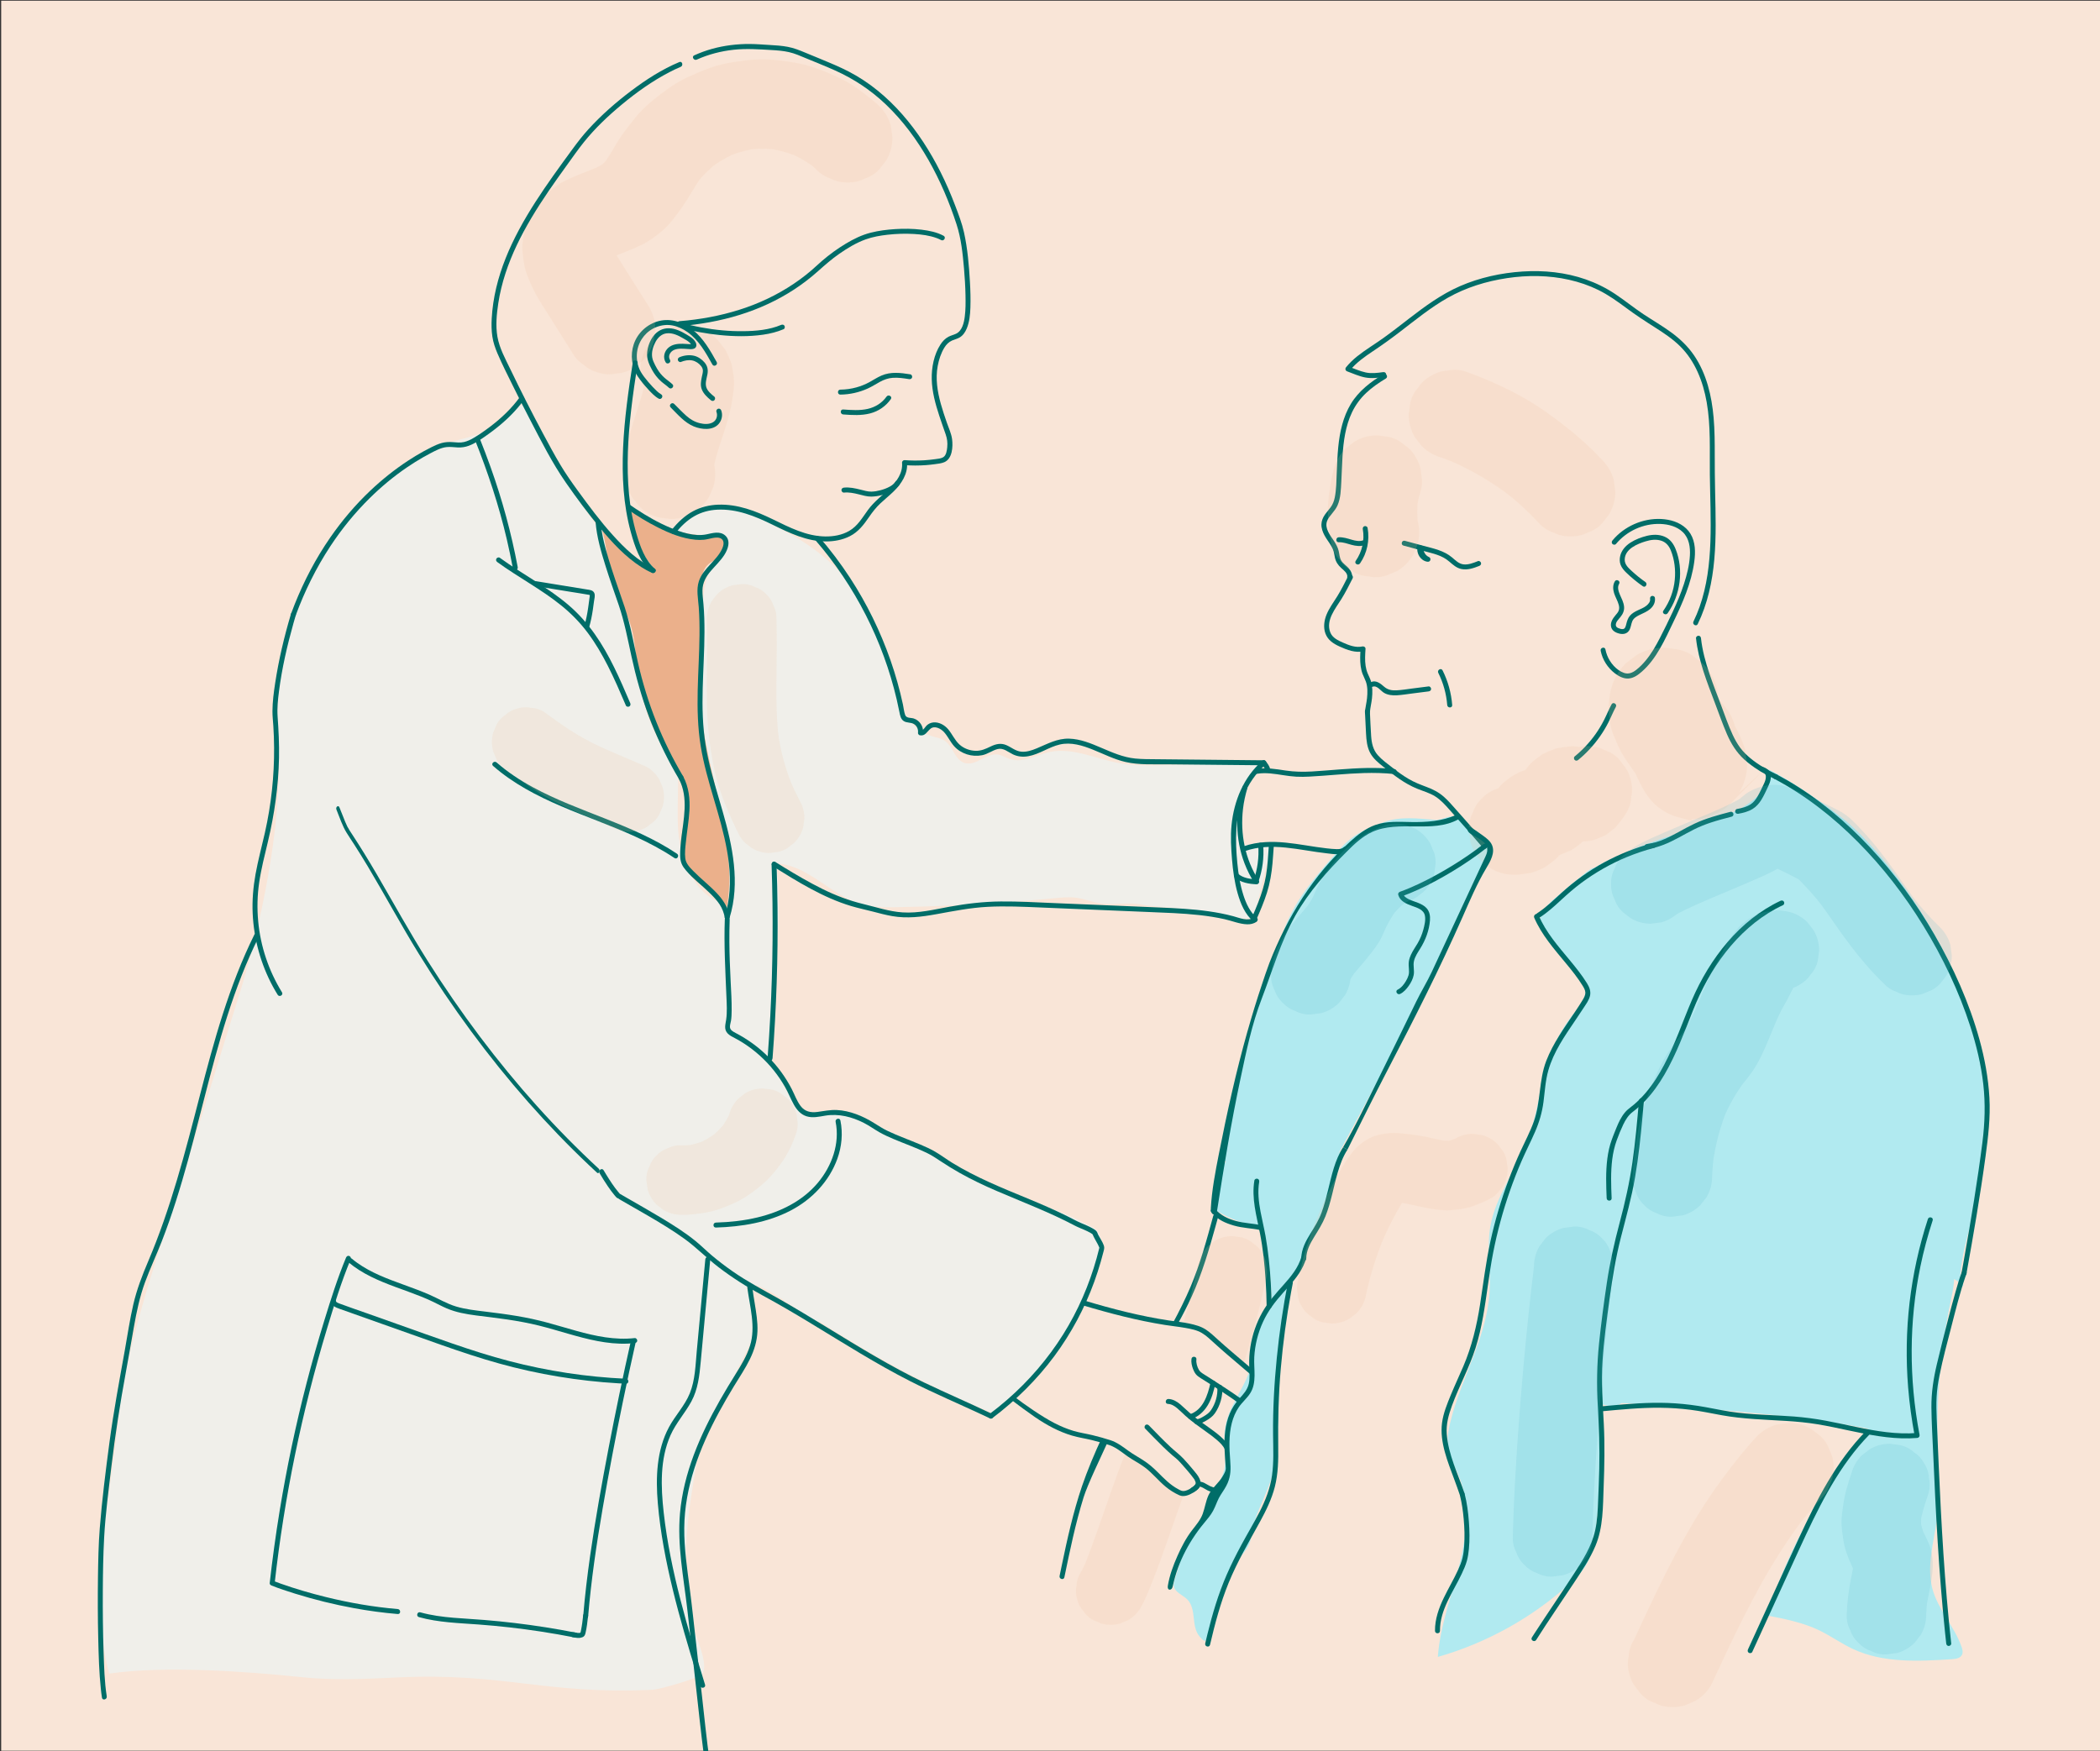 <?xml version="1.0" encoding="UTF-8"?>
<svg id="Layer_1" data-name="Layer 1" xmlns="http://www.w3.org/2000/svg" viewBox="0 0 1762.2 1469.85">
  <rect x="0" y="0" width="1762.2" height="1469.85" fill="#333333" stroke="none"/>
  <defs>
    <style>
      .cls-1 {
        fill: #f0efea;
      }

      .cls-2 {
        fill: #f9e5d7;
      }

      .cls-3 {
        fill: #f0bf9b;
      }

      .cls-4 {
        opacity: .17;
      }

      .cls-5 {
        fill: #006d68;
      }

      .cls-6 {
        fill: #ebb08b;
      }

      .cls-7 {
        fill: #5bb5cb;
      }

      .cls-8 {
        fill: #b1eaf0;
      }
    </style>
  </defs>
  <g id="Layer_2" data-name="Layer 2">
    <rect class="cls-2" x=".99" y=".58" width="1761.43" height="1468.86"/>
    <path class="cls-1" d="M307.33,417.99c-20.13,16.79-30.98,41.33-43.77,64.2-15.23,27.23-23.06,46.85-27.72,77.7-4.04,26.7-3.33,45.21-2.19,72.19,2.6,61.64-14.57,144.61-33.1,203.45-19.5,61.94-33.53,109.66-54.46,174.67-14.81,45.98-41.39,125.44-46.28,176.32-7.15,74.29-27.05,145.97-8.27,218.2,46.37-6.78,115.26-1.88,161.87,3.02,26.4,2.77,53.03,1.5,79.55.22,90.35-4.36,124.73,14.66,215.08,10.3,5.33-.26,36.56-9.2,40.6-12.69,9.01-7.79-11.35-44.85-12-56.74-3.81-69.77,3.39-88.65,11.26-142.63,28.01-43.82,16.48-29.29,41.47-77.78,14.24-27.62-6.42-45.55-2.26-48.88,10.35-8.3,48.44,28.33,61.56,30.27q74.95,48.31,143.71,75.77c22.72-18.19,66.73-53.83,93.51-135.77-.19-4.27-2.75-14.16-5.64-17.3-3.17-3.45-34.47-17.71-39.14-18.08-81.24-34.25-65.99-25.82-103.02-51.14-10.86.5-55.72-31.79-82.45-30.27-16.39,2.5-18.75,2.85-29.54-11.2-5.87-1.34-15.54-28.06-19.89-32.22,1.07-11.81,1.44-43.07,2.11-50.36,3.98-43.36,8.42-86.27,1.49-124.18-12.6,7.82-30.93,31.68-38.44,44.47-26.43-4.81-40.21-34.95-42.2-61.74-2-26.79,3.19-54.52-4.93-80.13-5.02-15.85-14.8-29.67-22.91-44.18-28.82-51.55-8.78-89.39-43.47-136.22-62.22-84-50.94-101.63-61.78-96.45-5.71,2.73-13.18,11.11-21.39,17.33-10.66,8.08-33.74,10.63-45.73,16.5-28.07,13.75-37.35,23.07-61.63,43.33Z"/>
    <path class="cls-1" d="M565.52,445.12c31.27-33.82,60.99-15.82,91.33-.21,28.23,14.53,52.07,34.16,67.46,61.93,9.29,16.76,17.98,34.04,22.88,52.57,4.19,15.86,5.93,33.28,16.39,45.92,5.14,6.21,12.19,10.82,19.94,13.03,2.96.85,6.08,1.38,8.7,2.99,7.38,4.55,8.81,16.3,17.05,19.01,9.36,3.08,18.2-8.38,27.97-7.1,3.67.48,6.84,2.73,10.36,3.88,10.69,3.51,21.67-3.4,32.65-5.85,19.29-4.31,38.59,5.36,58,9.05,13.71,2.61,27.8,2.22,41.75,1.83,23.4-.67,55.77-.99,79.18-1.66-15.11,16.37-16.66,37.25-18.61,59.45-1.94,22.2,22.94-5.75,25.87,16.34-3.57,2.35-14.1,57.94-14.06,53.67-13.68,3.25-35.48-1.75-49.02-5.56-6.95-1.96-37.4-3.38-44.44-4.98-11.84-2.7-24.33.68-36.31-1.28-6.49-1.06-12.66-3.66-19.17-4.59-6.12-.88-12.34-.25-18.49.34-43.9,4.22-87.97,6.73-132.07,7.52-10.01.18-20.19.25-29.84-2.45-26.11-7.3-45.64-33.97-72.75-34.21-2.23-.02-4.59.19-6.4,1.5-1.64,1.18-2.58,3.07-3.46,4.89-3.89,8.03-7.77,16.07-11.66,24.1-2.26,4.66-6.69,10.2-11.39,8.03-2.49-14.12-4.98-28.23-7.47-42.35-1.36-7.7-2.72-15.48-2.23-23.28.16-2.48.5-4.97.21-7.43-.38-3.32-1.88-6.4-3.27-9.44-24.3-53.13-21.96-114.32-15.37-172.37,1.76-15.52,4.14-31.86,13.87-44.08,1.16-1.46,2.46-2.94,2.75-4.78.59-3.81-3.62-6.84-7.48-6.99-3.86-.15-7.53,1.51-11.33,2.17-8.88,1.5-17.12-1.76-21.54-9.61Z"/>
    <g>
      <path class="cls-8" d="M1030.6,937.14c-6.74,17.27-3.23,36.43-3.23,36.43l11.9,16.91,16.57-9.75,52.99-2.33,14.81-10.84,81.16-150.98-1-20.48-19.6,21.18c3.16-4.33,3.67-9.96,5.06-15.14,1.77-6.58,5.09-12.65,7.04-19.18,1.95-6.53,2.36-14.06-1.4-19.74-3.71-5.62-10.51-8.14-16.69-10.82-.79-.34-1.64-.77-1.94-1.57-.55-1.46,1.09-2.74,2.48-3.46,21.01-10.85,41.15-23.4,60.14-37.49,1.04-.78,2.2-1.81,2.04-3.1-.09-.74-.61-1.34-1.1-1.9-5.22-5.87-10.25-13.42-16.32-18.39-4.95-4.06-13,2.1-19.21,1.64-14.81-1.09-29.47-3.19-43.35,2.08-8.58,3.26-17.27,6.57-24.8,11.83-7.7,5.37-13.89,12.58-20,19.71-11.02,12.86-22.11,25.83-30.33,40.63-12.19,21.95-17.54,46.97-27.53,70l-27.71,104.76Z"/>
      <path class="cls-8" d="M1337.77,728.38c11.91-7.19,24.91-12.38,37.83-17.54,42.8-17.07,111.87-29.43,108.34-65.13,17.4,8.42,53.68,33.18,68.1,46.06,13.27,11.85,24.98,25.37,35.87,39.44,29.35,37.95,53.09,80.59,66.73,126.59,13.64,45.99,16.93,95.44,6.28,142.21-5.89,25.89-16.02,51.22-16.21,77.78.29-2.8.57-5.6.86-8.41.66,3.49,1.33,6.98,1.99,10.46-9.1-10.71-24.96-11.54-38.95-12.9-65.69-6.38-127.61-44.2-163.28-99.73-11.84-18.44-23.11-40.47-44.17-46.49-9.99-2.86-20.68-1.49-30.95-3.01-16.71-2.48-32.03-13.1-40.21-27.89-8.18-14.79-9.04-33.4-2.27-48.88,1.4-3.21,3.15-6.48,2.9-9.97-.25-3.39-2.35-6.33-4.38-9.06-7.19-9.7-14.39-19.4-21.58-29.1-4.95-6.68-15.03-15.65-11.55-24.83,3.09-8.14,13.34-15.19,19.62-20.77,4.04-3.59,8.18-7.05,12.49-10.31,2.56-1.93,9.31-8.52,12.54-8.52Z"/>
      <path class="cls-8" d="M1019.23,1015.45c9.31,5.08,18.83,10.24,29.28,12.06,2.74.48,5.63.76,7.94,2.31,3.58,2.4,4.71,7.07,5.48,11.32,3.09,17.16,4.79,34.57,5.08,52,2.6-3.28,5.2-6.56,7.79-9.83,2.25-2.84,4.52-5.7,7.24-8.08,1.5-1.32,3.15-2.49,4.43-4.02,1.48-1.77,2.42-3.93,3.22-6.09,3.25-8.74,4.76-18.14,9-26.44,1.72-3.36,3.86-6.49,5.74-9.76,11.27-19.58,12.94-43.45,23.57-63.39-3.23,1.6-6.58,2.97-10.03,4-15.72,4.7-32.89,2.33-48.63,6.95-2.65.78-5.27,1.76-8.03,1.95-3.17.22-6.31-.62-9.42-1.32-5.5-1.22-26.49-5.73-27.73,2.79-.85,5.8.13,12.02-.68,17.94-.82,5.99-2.24,11.9-4.25,17.61Z"/>
      <path class="cls-8" d="M1070.35,1225.86c-3.32,24.96-17.98,41.71-21.05,66.7-1.2,9.79-16.37,19.32-18.92,28.86-4.08,15.25-11.51,28.99-13.01,44.71-.22,2.27-1.92,5.84-3.07,7.81-2.8,4.79-3.96,3.83-7.62-.33-3.66-4.17-4.34-10.08-4.93-15.59-.59-5.51-1.45-11.44-5.31-15.42-3.85-3.96-10.54-5.94-11.46-11.38-.36-2.12.33-4.26,1.01-6.29,5.23-15.71,8.79-32.97,20.03-45.13,7.4-8,11.27-23.74,15.79-33.66,11.61-18.78,3.22-28.61,6.37-48.21,3.18-19.78,18.62-35.21,22.54-54.85,1.71-8.58.44-17.07,2.6-25.55,2.95-11.53,19.22-32.3,27.91-39.97-2.9,18.45-4.7,29.24-6.39,48.25-2.33,26.49-.96,73.56-4.49,100.05Z"/>
      <path class="cls-8" d="M1297.48,896.97c-5.92,21.16-8.74,43.25-16.94,63.63-9.33,23.18-25.51,43.87-29.86,68.48-3.22,18.18.37,36.87-.71,55.3-2.21,37.84-23.65,71.7-32.75,108.5-2.15,8.69-3.6,17.86-1.35,26.52,1.57,6.08,4.87,11.54,7.41,17.28,10.63,24.04,7.58,51.89,1.18,77.38-6.4,25.5-15.97,50.45-17.93,76.66,41.08-11.75,79.39-33.08,111.03-61.8,4.94-4.48,9.77-9.22,13.19-14.95,4.57-7.67,6.31-16.66,7.61-25.49,5.15-35.01,4.42-70.58,3.68-105.96-.2-9.65,7.96,3.06,18.7-4.89,104.08,6.16,163.89,13.13,206.85,21.48-7.22,10.11-11.31,17.43-18.53,27.53-4.15,5.81-8.3,11.62-12.31,17.54-23.27,34.37-41.49,72.15-53.89,111.75,14.89,2.9,29.97,5.87,43.65,12.44,9.74,4.68,18.58,11.1,28.37,15.68,25.49,11.91,54.94,10.37,83.02,8.58,3.23-.21,7.05-.78,8.49-3.68,1.01-2.04.41-4.48-.33-6.62-5.96-17.25-19.77-31.16-24.48-48.79-5.09-19.08,1.24-39.06,3.78-58.64,2.73-21.1,1-42.48.54-63.75-.85-40.03,2.87-80.16,11.08-119.36,2.17-10.35,4.62-21.31,1.1-31.28-2.8-7.94-9.02-14.11-15.11-19.92-46.04-43.9-96.02-83.66-149.14-118.66-10.66-7.03-21.66-13.95-33.95-17.41-11.31-3.18-23.24-3.28-34.8-5.42-19.91-3.68-38.44-13.83-52.73-28.12-3.55-3.55-6.84-7.35-9.83-11.38-2.78-3.75-4.95-10.01-8.27-13.09-7.58-7.01-18.16,9.91-21.8,15.52-6.94,10.69-11.56,22.74-14.97,34.94Z"/>
      <path class="cls-8" d="M1245.7,724.52c-1.39,5.39-4.54,9.67-7.6,14.32-4.22,6.4-5.43,14.35-9.64,20.75-4.73,7.18-7.05,16.16-10.57,24.01-2.59,5.78-4.5,11.86-7.48,17.45-3.22,6.05-7.67,11.47-10.15,17.87-1.22,3.15-2.24,6.84-5.25,8.37-1.76.89-3.83.82-5.8.72-2.95-.15-5.91-.29-8.86-.44,1.45-14.05,4.03-27.98,7.71-41.62,1.17-4.34,2.4-9.2.21-13.13-.98-1.76-2.55-3.11-4.05-4.45-4.75-4.24-9.19-8.84-13.26-13.73-.76-.92-1.54-1.9-1.73-3.08-.39-2.48,1.89-4.49,3.94-5.95,8.72-6.23,17.52-12.35,26.4-18.36,12.15-8.21,24.58-16.28,38.37-21.27,1.48-.54,3.07-1.04,4.61-.72,2.22.46,2.42,2.35,3.45,3.95,1.22,1.9,3.04,3.21,4.1,5.27,2.01,3.91-3.32,5.84-4.4,10.04Z"/>
    </g>
    <path class="cls-6" d="M534.74,429.86c19.62,13.51,45.99,22.48,69.49,18.6,1.26-.21,1.99,2.56,3.23,2.89,3.44.92,4.27,5.79,2.58,8.92-1.7,3.13-6.29,8.67-9.64,9.89-9.82,3.58-11.6,11.51-12.95,23.16-1.35,11.65.95,32.6,1.28,44.32.46,16.45-1.9,30.8-1.28,47.24,2.32,61.36,33.67,119.72,21.91,179.99-5.8-16.19-26.95-21.89-34.88-37.15-9.35-17.99,3.5-39.76,1.01-59.88-1.69-13.71-10.32-25.37-17.34-37.27-12.42-21.04-20.46-44.65-23.44-68.9-1.42-11.52-1.73-23.26-4.77-34.46-2.55-9.39-6.94-18.14-10.77-27.08-12-28.04-6.79-26.22-13.84-55.77-.83-3.46,28.16,36.89,41.63,32.92,3.89-1.14-4.92-2.92-14.04-27.91-3.13-8.55-10.31-27.87,1.82-19.51Z"/>
  </g>
  <g id="Layer_3" data-name="Layer 3">
    <g class="cls-4">
      <path class="cls-3" d="M548.21,337.54c.5.41.95.87,1.35,1.38-1.96-2.53-3.91-5.06-5.87-7.6.49.65.88,1.35,1.2,2.1-1.26-2.99-2.52-5.98-3.78-8.97.48,1.18.77,2.41.94,3.67-.45-3.33-.89-6.65-1.34-9.98.37,2.91.17,5.86-.22,8.76.45-3.33.89-6.65,1.34-9.98-1.42,10.34-4.93,20.38-8.11,30.27-1.68,5.22-3.37,10.44-4.86,15.72-1.76,6.23-2.89,12.38-3.76,18.8-.5,3.73-1.21,7.54-1.02,11.33.21,4.22.83,8.44,1.64,12.59.16.82.39,1.62.71,2.39,1.16,4.88,3.4,9.14,6.72,12.77,2.65,4.09,6.16,7.31,10.53,9.67,4.31,2.74,8.96,4.23,13.96,4.45,4.99,1.12,9.98.89,14.97-.67,2.99-1.26,5.98-2.52,8.97-3.78,5.64-3.34,10.13-7.83,13.47-13.47,1.26-2.99,2.52-5.98,3.78-8.97,1.79-6.65,1.79-13.31,0-19.96-.44-1.07-.71-2.19-.86-3.33.45,3.33.89,6.65,1.34,9.98-.34-2.66-.15-5.36.2-8.01-.45,3.33-.89,6.65-1.34,9.98,1.56-11.48,5.74-22.59,9.24-33.58,1.83-5.74,3.63-11.5,5.07-17.36.64-2.6,1.2-5.22,1.6-7.87.81-5.31,1.93-11.15,1.9-16.68-.02-4.31-.95-9.22-1.55-13.11-.15-.98-.34-1.95-.67-2.89-.08-.24-.17-.47-.27-.7-1.21-3.12-2.55-6.41-3.99-9.43-.19-.41-.41-.8-.66-1.18-.98-1.47-2.34-3.06-3.26-4.25-.91-1.18-2.13-2.9-3.28-4.23-.3-.35-.64-.66-1-.96-3.4-3.66-7.43-6.25-12.08-7.76-4.47-2.35-9.29-3.43-14.46-3.23-5.17-.19-9.99.88-14.46,3.23-4.65,1.51-8.68,4.1-12.08,7.76-1.96,2.53-3.91,5.06-5.87,7.6-3.4,5.85-5.1,12.17-5.12,18.95.45,3.33.89,6.65,1.34,9.98,1.77,6.36,4.99,11.88,9.64,16.57h0Z"/>
    </g>
    <path class="cls-5" d="M584.68,50.05c9.78-4.42,20.33-7.14,30.99-8.29,10.63-1.14,21.15-.38,31.78.24,4.85.28,9.69.65,14.44,1.71,5.12,1.14,9.83,3.27,14.64,5.27,8.05,3.35,16.17,6.54,24.12,10.11,15.87,7.13,30.09,16.54,42.69,28.56,14.24,13.58,26.02,29.54,35.76,46.61,9.77,17.13,17.52,35.37,23.61,54.11,3.86,11.86,5.13,24.45,6.22,36.83.66,7.53,1.12,15.08,1.27,22.64.12,5.95.15,11.98-.61,17.89-.66,5.15-2.17,11.94-7.29,14.37-2.05.97-4.28,1.46-6.31,2.51-2.85,1.48-5.07,3.86-6.8,6.54-5.44,8.43-7.55,19.27-7.31,29.18.25,10.48,3.05,20.72,6.31,30.63,1.72,5.25,3.59,10.45,5.39,15.67,1.25,3.62,1.67,6.91,1.29,10.75-.27,2.72-.81,6.89-3.43,8.43-1.95,1.14-4.67,1.29-6.84,1.6-3.04.44-6.1.74-9.16.93-5.46.34-10.94.28-16.4-.12-1.05-.08-2.18,1.02-2.09,2.09.81,8.66-4.57,16.02-10.51,21.72-6.19,5.94-12.98,11.01-18.09,18-4.73,6.47-8.62,13.48-15.77,17.6-6.05,3.49-13.12,4.73-20.04,4.64-15.93-.21-30.02-7.58-44.02-14.38-14.45-7.03-29.61-12.9-45.97-12.29-7.28.27-14.42,1.99-20.87,5.43-7.09,3.78-12.98,9.43-17.96,15.67-1.66,2.08,1.27,5.05,2.95,2.95,4.55-5.7,9.8-10.9,16.19-14.51,5.77-3.26,12.24-4.99,18.85-5.33,16.64-.87,31.89,5.42,46.54,12.58,14.23,6.96,28.66,14.02,44.86,14.06,6.92.02,13.91-1.27,20.11-4.43,7.07-3.6,11.62-9.62,16.02-16.03,2.89-4.22,5.94-8.12,9.68-11.62,3.59-3.37,7.44-6.44,10.96-9.88,6.47-6.32,12.11-14.74,11.23-24.18-.7.7-1.39,1.39-2.09,2.09,5.98.44,11.98.46,17.96.01,2.52-.19,5.04-.47,7.55-.81,2.64-.36,5.44-.62,7.91-1.67,6.73-2.88,7.31-12.98,6.51-19.22-.61-4.78-2.86-9.45-4.43-13.98-1.81-5.22-3.58-10.46-5.05-15.78-2.84-10.27-4.58-21.09-2.61-31.69,1-5.36,2.74-10.82,5.61-15.49,1.6-2.6,3.66-4.73,6.48-5.96,2.16-.94,4.5-1.42,6.53-2.68,2.83-1.76,4.59-4.55,5.83-7.57,2.24-5.49,2.77-11.38,2.99-17.26.26-7.19.03-14.39-.38-21.57-.79-13.9-1.97-28.07-4.99-41.68-1.71-7.71-4.63-15.23-7.43-22.6-3.64-9.59-7.73-19.02-12.34-28.18-17.19-34.2-42.43-66.33-76.96-84.21-7.48-3.87-15.26-7.12-23.04-10.32-4.48-1.84-8.96-3.67-13.43-5.54-4.84-2.03-9.59-3.93-14.78-4.9-4.93-.92-9.94-1.25-14.94-1.53-5.6-.31-11.2-.81-16.81-.84-10.68-.06-21.44,1.24-31.74,4.1-5.11,1.42-10.08,3.26-14.92,5.44-2.41,1.08-.29,4.68,2.14,3.58h0Z"/>
    <path class="cls-5" d="M436.07,333.51c-6.78,9.28-15.22,17.33-24.35,24.28-4.57,3.48-9.31,6.85-14.26,9.76-2.56,1.5-5.23,2.81-8.14,3.47-3.09.7-6.23.31-9.35.08-3.13-.23-6.21-.11-9.25.71-2.95.8-5.75,2.09-8.48,3.44-2.31,1.15-4.61,2.35-6.87,3.6-4.46,2.46-8.83,5.11-13.09,7.91-11.25,7.4-21.82,15.85-31.59,25.11-12.55,11.89-23.78,25.15-33.62,39.36-12.03,17.38-21.88,36.2-29.73,55.81-1.09,2.72-2.13,5.45-3.15,8.19-.93,2.52,3.1,3.61,4.02,1.11,7.45-20.21,17.02-39.64,28.85-57.65,9.6-14.63,20.69-28.27,33.15-40.56,9.76-9.63,20.22-18.32,31.51-25.99,4.39-2.99,8.9-5.81,13.52-8.44,1.9-1.08,3.82-2.13,5.75-3.14,4.33-2.26,8.88-4.79,13.82-5.32,3.13-.34,6.28.2,9.41.32,3.12.12,6.2-.32,9.13-1.41,5.54-2.06,10.48-5.59,15.28-8.96,9.37-6.59,18.21-14.06,25.68-22.78,1.88-2.19,3.67-4.47,5.37-6.8.66-.91.15-2.33-.75-2.85-1.07-.61-2.2-.16-2.86.75h0Z"/>
    <path class="cls-5" d="M499.82,438.6c1.01,12.32,4.59,24.45,8.24,36.2,3.45,11.13,7.39,22.09,11.16,33.11,4.79,14.02,7.53,28.63,10.68,43.08,3.73,17.13,8.44,33.98,14.64,50.4,6.11,16.18,13.45,31.91,21.99,46.96,1.05,1.85,2.11,3.68,3.19,5.5,1.37,2.31,4.97.21,3.6-2.11-8.71-14.71-16.3-30.07-22.62-45.96-6.41-16.09-11.5-32.67-15.36-49.55-3.55-15.54-6.14-31.44-11.14-46.61-3.41-10.34-7.19-20.56-10.52-30.92-3.84-11.92-7.65-24.14-9.3-36.58-.16-1.17-.28-2.35-.37-3.53-.23-2.65-4.41-2.67-4.19,0h0Z"/>
    <path class="cls-5" d="M526.49,427.31c8.11,5.7,16.61,10.9,25.47,15.35,9.87,4.95,20.51,9.32,31.6,10.35,2.38.22,4.78.26,7.16.01,2.48-.26,4.82-.96,7.26-1.43,2.36-.46,5.49-.82,7.54.74,2.47,1.88,1.68,5.52.6,7.95-4.67,10.52-16.06,16.46-19.69,27.66-2.27,7.01-.59,14.63-.07,21.78.56,7.76.7,15.55.62,23.32-.15,15.6-1.18,31.17-1.52,46.77-.34,15.47.04,30.99,2.51,46.29,2.43,15.09,6.72,29.79,11.03,44.43,8.35,28.39,17.34,58.47,11.78,88.29-.66,3.51-1.52,6.98-2.58,10.4-.8,2.57,3.23,3.67,4.02,1.11,9.07-29.32,2.47-60.35-5.74-89.03-4.23-14.8-8.93-29.48-12.24-44.52-3.4-15.48-4.72-31.14-4.74-46.97-.02-15.82,1-31.61,1.45-47.42.22-7.89.3-15.8.03-23.69-.13-3.89-.35-7.77-.68-11.64-.32-3.84-.89-7.69-.84-11.55.08-6.39,2.92-11.5,6.98-16.24,3.78-4.41,8.05-8.42,11.25-13.3,3.06-4.68,5.87-12.07.85-16.52-4.47-3.96-10.57-2-15.71-.95-10.11,2.07-21.14-1.7-30.36-5.56-10.09-4.23-19.68-9.74-28.8-15.77-1.71-1.13-3.41-2.29-5.09-3.47-2.18-1.54-4.27,2.07-2.09,3.61h0Z"/>
    <path class="cls-5" d="M612.23,769.22c-1.31-7.74-5.49-14.01-10.79-19.62-6.2-6.56-13.37-12.09-19.68-18.53-2.94-3-6.13-6.21-6.7-10.57-.58-4.41.02-9.16.47-13.56.89-8.89,2.5-17.71,3-26.64.55-9.84-.54-19.74-5.21-28.56-1.25-2.37-4.86-.27-3.6,2.11,8.34,15.79,3.71,34.33,1.85,51.09-.49,4.42-.91,8.9-.82,13.35.05,2.39.39,4.75,1.35,6.96.86,1.97,2.15,3.7,3.54,5.33,5.89,6.9,13.22,12.39,19.67,18.72,3.04,2.98,6.07,6.08,8.44,9.64,2.31,3.48,3.76,7.27,4.46,11.38.19,1.11,1.56,1.73,2.57,1.46,1.17-.32,1.64-1.45,1.45-2.56h0Z"/>
    <path class="cls-5" d="M647.47,725.9c1.46,42.19,1.11,84.49-1.08,126.64-.61,11.83-1.37,23.64-2.27,35.43-.11,1.46,1.04,2.73,2.09,2.73,1.22,0,1.97-1.25,2.09-2.73,3.2-42.04,4.59-84.3,4.15-126.53-.12-11.85-.39-23.7-.8-35.54-.13-3.49-4.3-3.51-4.18,0h0Z"/>
    <path class="cls-5" d="M608.23,771.11c-.81,21.85.45,43.61,1.35,65.44.27,6.37.7,12.94-.22,19.27-.6,4.13-2.02,8.06,1.21,11.52,1.71,1.83,4.02,2.9,6.21,4.06,2.49,1.31,4.93,2.73,7.3,4.26,9.58,6.18,18.17,13.91,25.29,22.83,3.47,4.35,6.61,8.98,9.37,13.81,2.73,4.8,4.72,9.95,7.38,14.77,2.42,4.38,5.82,8.38,10.76,9.89,5.19,1.6,10.56.27,15.76-.58,11.23-1.83,22.24,1.02,32.25,6.11,4.56,2.32,8.66,5.32,13.08,7.85,3.86,2.2,7.93,4.01,12.03,5.74,9.09,3.84,18.45,7.13,27.36,11.4,4.28,2.05,8.09,4.56,12.02,7.19,5.09,3.4,10.32,6.61,15.65,9.63,10.13,5.73,20.66,10.71,31.34,15.31,21.96,9.48,44.36,17.88,65.55,29.09,2.62,1.39,5.44,2.41,8.14,3.62,1.68.75,3.36,1.52,4.97,2.44.5.28,1,.59,1.45.95.54.43.3.17.4.41,1.19,2.85,2.88,5.45,4.3,8.19.38.73.75,1.45,1.05,2.21.1.26.24.55.29.82.03.16.05-.28-.08.24-.69,2.8-1.4,5.6-2.18,8.37-6.26,22.49-15.67,44.2-28.06,63.99-12.87,20.56-28.87,39.13-47.18,55.04-4.76,4.14-9.69,8.1-14.73,11.9-2.14,1.62.28,5.01,2.42,3.4,19.75-14.89,37.53-32.4,52.24-52.31,14.01-18.96,25.24-39.95,33.28-62.11,1.99-5.48,3.77-11.02,5.4-16.62.8-2.76,1.56-5.55,2.27-8.34.49-1.95,1.07-3.5.4-5.43-1.1-3.19-3.17-6.06-4.72-9.04-.47-.9-.72-2.01-1.32-2.83-.79-1.08-2.07-1.79-3.2-2.45-3.08-1.8-6.44-3.14-9.72-4.54-4.09-1.74-7.94-3.94-11.92-5.91-10.88-5.4-22.05-10.21-33.28-14.85-21.6-8.94-43.31-17.67-63.27-29.99-4.81-2.97-9.33-6.4-14.2-9.24-3.92-2.28-8.08-4.14-12.25-5.92-9.17-3.9-18.59-7.19-27.59-11.5-3.99-1.91-7.57-4.25-11.32-6.58-4.8-2.99-9.84-5.59-15.16-7.52-5.21-1.89-10.67-3.18-16.22-3.43-5.57-.25-10.8.91-16.28,1.63-5.6.73-10.48-.31-14.02-5-3.27-4.33-5.05-9.63-7.54-14.42-5.16-9.93-11.8-18.99-19.69-26.92-8-8.05-17.23-14.69-27.28-19.95-2.12-1.11-4.75-2.42-4.79-5.14-.03-1.77.65-3.52.92-5.27.42-2.79.49-5.64.52-8.46.09-8.11-.45-16.22-.84-24.33-.55-11.06-1.01-22.13-1.08-33.21-.04-6.29.04-12.57.27-18.85.15-2.66-3.98-3.33-4.07-.64h0Z"/>
    <path class="cls-5" d="M502.48,980.98c-17.86-16.51-35.19-34.09-51.89-52.68-16.59-18.47-32.59-37.93-47.92-58.29-15.33-20.37-30-41.64-43.95-63.75-14.78-23.43-28.36-48.1-42.45-72.27-6.69-11.46-13.57-22.69-20.72-33.62-1.47-2.24-2.97-4.45-4.08-6.62-1.34-2.63-2.41-5.51-3.53-8.31-1.04-2.62-2.09-5.24-3.15-7.85-.88-2.18-3.34-.23-2.46,1.95,2.65,6.54,4.95,13.62,8.51,19.39,2.08,3.38,4.3,6.61,6.43,9.93,3.86,6.01,7.64,12.12,11.35,18.31,14.5,24.26,28.08,49.5,42.86,73.45,13.89,22.52,28.53,44.21,43.85,64.97,15.27,20.71,31.22,40.49,47.78,59.3,16.55,18.79,33.72,36.61,51.43,53.35,2.16,2.04,4.33,4.07,6.51,6.08,1.51,1.4,2.94-1.94,1.43-3.33h0Z"/>
    <path class="cls-5" d="M832.38,1186.67c-18.72-8.97-37.81-17.13-56.54-26.09-28.35-13.56-55.12-30.1-81.9-46.47-13.44-8.21-26.9-16.39-40.61-24.15-13.08-7.39-26.29-14.3-38.63-22.93-5.92-4.14-11.69-8.52-17.22-13.17-4.66-3.91-8.95-8.24-13.65-12.08-9-7.36-18.95-13.57-28.87-19.57-9.89-5.97-19.96-11.62-29.96-17.41-.99-.58-1.97-1.15-2.96-1.72-.5-.29-.98-.62-1.5-.88-.28-.14-1.78-.56-1.18-.38.1.03,1.1.1,1.11.38,0-.06-.25-.19-.3-.24-.39-.52-.81-.84-1.25-1.37-3.85-4.62-7.14-9.73-10.29-14.85-.72-1.17-1.43-2.34-2.12-3.53-1.36-2.32-4.74.12-3.4,2.42,2.2,3.78,4.54,7.5,7,11.11,1.74,2.55,3.55,5.06,5.54,7.42.74.88,1.6,2.1,2.7,2.59.22.1,1.04.12,1.19.21-.24.01-.47.03-.71.04.12.08.24.14.37.22.16.16.58.34.74.44.58.34,1.16.67,1.73,1.02,2.23,1.3,4.46,2.58,6.71,3.86,5.05,2.89,10.11,5.79,15.14,8.71,10.53,6.14,21.02,12.43,30.91,19.58,10,7.24,18.6,16.14,28.39,23.66,11.57,8.88,23.88,16.68,36.71,23.59,13.99,7.54,27.68,15.62,41.27,23.86,27.32,16.56,54.32,33.74,82.81,48.24,20.1,10.22,40.89,19.04,61.31,28.57,1.92.9,3.83,1.8,5.74,2.71,2.43,1.16,4.14-2.65,1.71-3.81h0Z"/>
    <path class="cls-5" d="M701.2,941.58c3.71,18.21-3.15,37.08-14.82,51.06-12.93,15.49-31.49,24.59-50.86,29.21-11.4,2.72-23.09,3.95-34.79,4.3-2.68.08-2.69,4.25,0,4.17,21.54-.64,43.52-4.24,62.8-14.3,17.75-9.26,32.26-24.4,39.11-43.38,3.71-10.28,4.76-21.42,2.58-32.16-.54-2.64-4.56-1.53-4.02,1.1h0Z"/>
    <path class="cls-5" d="M413.76,642.87c16.79,14.7,36.66,25.06,57.07,33.8,20.6,8.82,41.82,16.15,62.21,25.47,11.4,5.21,22.54,11.05,32.96,18.04,2.24,1.5,4.33-2.11,2.11-3.6-18.57-12.44-39.26-21.18-59.97-29.38-20.6-8.17-41.51-15.84-61.02-26.46-10.81-5.89-21.13-12.69-30.4-20.8-2.02-1.78-4.99,1.16-2.96,2.93h0Z"/>
    <path class="cls-5" d="M398.62,369.36c10.8,27.11,20,54.82,26.65,83.25,1.9,8.14,3.61,16.33,5.15,24.54.49,2.63,4.51,1.52,4.02-1.11-5.37-28.7-13.05-56.86-22.9-84.34-2.82-7.87-5.8-15.69-8.9-23.46-.42-1.05-1.39-1.78-2.57-1.46-.98.29-1.86,1.53-1.45,2.58h0Z"/>
    <path class="cls-5" d="M417.3,471.76c17.52,12.79,36.95,22.85,53.83,36.55,8.33,6.77,15.83,14.45,22.24,23.07,6.4,8.61,11.82,17.9,16.68,27.45,5.55,10.89,10.37,22.13,15.18,33.36.44,1.04,1.97,1.27,2.85.75,1.07-.63,1.19-1.81.75-2.85-8.55-20.01-17.23-40.25-29.88-58.09-6.32-8.93-13.6-17.08-21.92-24.19-8.32-7.11-17.4-13.28-26.59-19.2-10.42-6.71-21.01-13.15-31.03-20.46-.91-.66-2.33-.15-2.85.75-.63,1.06-.18,2.19.74,2.86h0Z"/>
    <path class="cls-5" d="M448.77,491.86c10.02,1.63,20.05,3.26,30.07,4.89,5.02.82,10.07,1.55,15.08,2.45.9.16,1.05.06.98.97-.09,1.16-.31,2.31-.46,3.46-.29,2.16-.58,4.32-.89,6.47-.73,5.04-1.7,10.02-3.1,14.91-.74,2.59,3.29,3.69,4.02,1.11,1.32-4.62,2.26-9.32,2.97-14.08.36-2.43.68-4.87,1.01-7.31.3-2.2,1.2-5.01.18-7.12-1.16-2.4-3.91-2.49-6.23-2.87-2.69-.44-5.38-.87-8.07-1.31-5.38-.87-10.76-1.75-16.13-2.62-6.11-.99-12.22-1.99-18.33-2.98-1.11-.18-2.24.29-2.57,1.46-.26,1,.36,2.38,1.47,2.57h0Z"/>
    <path class="cls-5" d="M684.27,453.43c16.58,19.13,30.77,40.28,42.27,62.83,11.44,22.44,20.17,46.25,25.91,70.78.82,3.5,1.58,7.01,2.27,10.53.56,2.83,1.05,5.98,3.69,7.67,2.6,1.67,5.89.89,8.48,2.46,2.59,1.57,3.81,4.49,3.44,7.43-.11.84.72,1.85,1.53,2.01,4.52.9,6.02-3.11,8.97-5.51,3.5-2.84,8.65-.06,11.22,2.71,3.33,3.6,5.29,8.24,8.55,11.92,2.85,3.22,6.66,5.54,10.73,6.87,4.11,1.34,8.55,1.58,12.78.76,4.69-.91,8.45-4.03,13.02-5.18,4.91-1.23,8.75,2.49,12.87,4.46,4.06,1.94,8.39,2.33,12.8,1.56,9.4-1.64,17.32-7.74,26.58-9.86,9.41-2.15,18.91.8,27.61,4.29,9.09,3.64,17.91,8.19,27.51,10.4,11.31,2.6,23.32,1.85,34.85,1.96,27.08.27,54.16.54,81.23.81-.49-1.19-.98-2.37-1.47-3.56-15.54,13.53-23.68,33.56-25.66,53.76-.94,9.55-.4,19.29.39,28.83.79,9.52,2.08,19.1,4.69,28.31,2.45,8.66,6.2,17.85,13.3,23.76.14-1.09.28-2.18.42-3.28-5.21,3.4-12.05.28-17.42-1.16-6.74-1.81-13.61-3.12-20.52-4.1-13.94-1.98-28.02-2.64-42.07-3.23-29.45-1.24-58.89-2.47-88.34-3.7-14.69-.62-29.41-1.46-44.12-1.33-14.39.13-28.51,1.78-42.65,4.35-13.07,2.38-26.31,5.69-39.69,4.83-11.34-.73-22.26-4.44-33.23-7.09-11.89-2.88-23.05-7.12-34.02-12.56-11.11-5.5-21.82-11.76-32.39-18.24-2.4-1.47-4.8-2.96-7.19-4.45-2.28-1.42-4.38,2.18-2.11,3.6,20.68,12.9,42.16,26.32,65.67,33.38,6.02,1.81,12.2,3.08,18.28,4.67,5.4,1.41,10.8,2.86,16.3,3.81,12.51,2.15,24.59.63,36.97-1.62,14.34-2.6,28.6-5.44,43.19-6.19,14.78-.77,29.57-.06,44.34.56,30.01,1.26,60.03,2.51,90.04,3.77,14.39.6,28.81,1.04,43.14,2.61,7.14.79,14.25,1.89,21.27,3.46,6.18,1.39,12.46,4.09,18.84,4.28,2.78.09,5.48-.53,7.82-2.06,1.03-.67,1.51-2.37.42-3.28-5.86-4.88-9.14-12.1-11.41-19.21-2.78-8.7-4.21-17.81-5.08-26.88-1.83-18.92-1.98-38.05,5.14-55.98,4.06-10.21,10.34-19.46,18.63-26.69,1.41-1.23.24-3.54-1.47-3.56-24.07-.24-48.14-.48-72.21-.72-6.02-.06-12.03-.12-18.05-.18-5.89-.06-11.81,0-17.68-.58-10.08-1-19.28-5.07-28.49-9.01-8.63-3.69-17.58-7.44-27.1-7.69-9.9-.26-18.16,4.44-27.02,8.12-4.11,1.71-8.6,3.26-13.12,2.81-4.77-.47-8.28-3.72-12.54-5.52-4.58-1.93-8.8-.91-13.11,1.18-4.18,2.03-7.94,3.76-12.7,3.62-4.84-.14-9.74-1.95-13.36-5.2-4.01-3.61-6.11-8.76-9.55-12.85-2.99-3.54-7.62-6.22-12.39-5.78-2.2.2-4.17,1.12-5.76,2.66-.97.94-2.97,4.4-4.54,4.08.51.67,1.02,1.34,1.53,2.01.65-5.19-2.77-10.48-7.76-12.05-2.47-.77-6.11-.04-7.18-2.97-1-2.74-1.26-5.9-1.87-8.75-2.71-12.57-6.2-24.97-10.43-37.11-8.49-24.34-19.91-47.66-34-69.25-7.88-12.08-16.6-23.61-26.04-34.51-1.76-2-4.7.96-2.95,2.98h0Z"/>
    <path class="cls-5" d="M1042.69,660.5c-6.29,20.77-6.17,43.74,1.62,64.1,2.22,5.8,5.01,11.36,8.41,16.56.6-1.05,1.2-2.09,1.8-3.14-5.15-.13-11.38-.99-15.4-4.52-2.01-1.76-4.97,1.17-2.95,2.95,4.91,4.31,12,5.57,18.35,5.74,1.53.04,2.66-1.82,1.8-3.14-11.53-17.67-15.69-39.19-13.28-60.03.68-5.9,1.95-11.73,3.67-17.42.78-2.56-3.25-3.66-4.02-1.1h0Z"/>
    <path class="cls-5" d="M244.18,515.24c-5.68,19.02-10.28,38.49-13.28,58.12-1.19,7.77-2.22,15.66-2.27,23.53-.02,4.16.47,8.3.74,12.45.39,6.05.6,12.12.64,18.18.16,23.98-2.43,47.92-7.7,71.31-2.62,11.64-5.76,23.16-7.88,34.91-1.97,10.94-2.91,22.02-2.39,33.14,1,21.33,6.8,42.41,16.97,61.19,1.27,2.34,2.6,4.63,4,6.89,1.41,2.28,5.02.19,3.6-2.11-11.12-18.02-18.02-38.59-19.96-59.68-.99-10.75-.74-21.62.82-32.31,1.69-11.61,4.62-22.98,7.34-34.38,5.5-23.1,8.83-46.58,9.32-70.34.24-11.67-.36-23.25-1.19-34.88-.49-6.99.28-14.11,1.17-21.04,2.46-19.24,6.87-38.32,12.1-56.98.65-2.31,1.32-4.61,2-6.91.76-2.56-3.26-3.66-4.03-1.09h0Z"/>
    <path class="cls-5" d="M213.48,784.37c-21.27,42.97-33.96,89.36-45.89,135.61-12.15,47.09-24.22,94.02-43.32,138.88-4.99,11.73-9.5,23.49-12.39,35.93-2.94,12.66-4.82,25.55-7.11,38.34-4.64,25.87-9.48,51.67-12.95,77.73-3.18,23.89-6.22,47.95-8.11,71.98-1.07,13.53-1.31,27.15-1.5,40.72-.24,17.36-.18,34.73.23,52.09.33,14.05.73,28.18,2.2,42.17.25,2.38.54,4.75.92,7.11.42,2.64,4.44,1.52,4.02-1.11-1.94-12.29-2.23-24.92-2.66-37.33-.58-16.98-.74-33.97-.65-50.96.08-15,.31-30.02,1.12-45,1.08-19.92,3.74-39.82,6.09-59.63,3.15-26.59,7.32-52.97,12.15-79.3,2.32-12.65,4.52-25.31,6.75-37.97,2.24-12.69,4.88-25.3,9.33-37.42,4.24-11.56,9.51-22.71,13.98-34.18,4.33-11.1,8.26-22.36,11.88-33.71,7.28-22.77,13.38-45.89,19.34-69.03,11.93-46.27,23.34-93.06,42.71-136.91,2.37-5.36,4.85-10.66,7.45-15.91,1.2-2.4-2.4-4.51-3.59-2.1h0Z"/>
    <path class="cls-5" d="M601.39,303.84c-5.4-9.66-11.04-19.71-19.79-26.76-8.08-6.51-18.42-10.25-28.76-7.6-9.78,2.51-17.85,9.93-21.05,19.51-2.96,8.86-1.81,19.31,3.47,27.08,2.49,3.67,5.35,7.12,8.34,10.39,2.68,2.94,5.59,6.1,9.07,8.11,2.33,1.35,4.43-2.26,2.11-3.6-2.59-1.5-4.85-3.88-7-6.14-2.55-2.69-4.98-5.52-7.21-8.48-1.97-2.63-3.69-5.29-4.73-8.43-1.48-4.46-1.88-9.31-1.02-13.94,1.65-8.87,7.78-16.39,16.28-19.57,4.18-1.57,8.71-2.09,13.11-1.27,4.64.86,8.93,2.92,12.77,5.64,9.48,6.72,15.27,17.26,20.82,27.18,1.3,2.33,4.9.23,3.59-2.12h0Z"/>
    <path class="cls-5" d="M564.28,322.54c-1.74-1.65-3.68-2.97-5.34-4.33-2.25-1.83-4.3-3.91-5.97-6.29-1.19-1.7-2.23-3.5-3.17-5.35-1.06-2.1-2.15-4.29-2.52-6.64-.69-4.41.71-9.1,2.79-12.96,2.01-3.74,5.24-6.86,9.66-7.23,4.92-.42,9.45,1.82,13.58,4.24,1.78,1.04,3.73,2.04,5.25,3.44.61.56,1.19,1.19,1.49,1.98-.02-.05.22.68.18.7-.08.04-.01-.56,0-.61.12-.44.52-.79.75-.77-.15-.02-.43.12-.59.15.44-.08-.14,0-.29,0-.68.02-1.35,0-2.02-.04-1.73-.09-3.46-.24-5.19-.28-4.25-.09-8.71.43-12.03,3.33-3.49,3.05-4.73,8.14-2.29,12.21,1.38,2.3,4.98.21,3.6-2.11-1.98-3.3.46-7.12,3.73-8.39,3.47-1.34,7.45-.89,11.07-.66,2.36.15,6.54.69,7.3-2.39.5-2.03-1.02-4.32-2.36-5.69-1.63-1.66-3.73-2.83-5.71-4.01-4.57-2.73-9.5-5.21-14.94-5.31-5.2-.1-9.73,2.32-12.86,6.4-3,3.91-4.83,8.9-5.32,13.79-.54,5.31,1.48,10.04,4,14.6,2.01,3.65,4.54,7.02,7.67,9.79,2.32,2.05,4.42,3.33,6.59,5.38,1.93,1.85,4.89-1.1,2.94-2.95h0Z"/>
    <path class="cls-5" d="M1055.01,649.43c7.26-1.2,14.64.11,21.82,1.2,3.63.55,7.27,1.06,10.93,1.27,3.71.21,7.43.11,11.14-.08,15.21-.78,30.35-2.54,45.58-2.98,8.49-.24,17-.07,25.45.83,1.12.12,2.09-1.04,2.09-2.09,0-1.23-.96-1.96-2.09-2.09-15.32-1.64-30.74-.82-46.06.34-7.6.57-15.19,1.23-22.79,1.69-7.48.45-14.78.32-22.2-.78-8.3-1.23-16.6-2.72-24.98-1.34-1.11.18-1.73,1.56-1.46,2.57.33,1.18,1.46,1.64,2.57,1.46h0Z"/>
    <path class="cls-5" d="M1044.67,714.38c22.36-7.92,46.07-.63,68.71,1.85,5.4.59,12.5,2.04,16.92-2.04,1.98-1.82-.98-4.77-2.95-2.95-1.52,1.4-3.74,1.5-5.71,1.47-2.84-.05-5.69-.37-8.51-.68-5.78-.64-11.51-1.58-17.25-2.48-11.22-1.76-22.56-3.44-33.95-2.74-6.25.38-12.47,1.46-18.38,3.55-2.5.89-1.42,4.92,1.12,4.02h0Z"/>
    <path class="cls-5" d="M1046.95,865.19c3.65-12.9,7.58-25.74,11.86-38.51,2.06-6.15,4.05-12.29,6.36-18.35,14.93-38.45,37.09-74.31,67.75-101.91,6.31-5.68,13.08-11.16,21.09-13.98,9.63-3.39,20.14-2.64,30.34-2.48,12.72.2,25.79-.67,37.39-5.89,1.21-.54,2.84-1.05,3.67-.02,1.04,1.28-.55,3.04-2,3.83-21.52,11.66-49.63.27-71.92,10.37-8.29,3.76-15.04,10.19-21.47,16.64-16.23,16.27-31.76,33.57-43.04,53.59-12.29,21.82-19.17,46.18-28.15,69.56-8.47,22.05-12.88,43.84-17.82,67.01-7.83,36.68-13.86,73.56-19.63,110.6-.23,1.49-.74,3.29-2.21,3.63-2.26.52-3.23-2.76-3.11-5.07.83-15.28,3.74-30.35,6.69-45.37,6.86-34.92,14.52-69.51,24.17-103.65Z"/>
    <path class="cls-5" d="M1145.37,597.07c.31,6.24.59,12.48.93,18.72.3,5.56.84,11.3,3.54,16.28,2.54,4.69,6.74,8.12,10.84,11.39,4.46,3.55,8.92,7.11,13.62,10.33,4.69,3.22,9.62,6.04,14.89,8.19,5.15,2.11,10.59,3.54,15.31,6.57,4.56,2.93,8.24,7.03,11.82,11.06,2.73,3.08,5.46,6.16,8.19,9.24,6.7,7.57,13.42,15.14,19.94,22.86,1.73,2.05,4.67-.91,2.95-2.95-5.65-6.69-11.45-13.25-17.24-19.81-2.87-3.25-5.74-6.49-8.62-9.73-3.23-3.64-6.4-7.38-10.08-10.58-4.26-3.72-9.04-6.15-14.31-8.11-5.22-1.94-10.29-3.9-15.11-6.74-4.73-2.78-9.17-6.03-13.5-9.4-4.22-3.29-8.75-6.51-12.33-10.52-4.05-4.54-5.22-10.21-5.63-16.12-.47-6.89-.71-13.8-1.05-20.69-.12-2.67-4.29-2.68-4.16.01h0Z"/>
    <path class="cls-5" d="M1149.54,597.87c.3-3.96,1.33-7.81,1.74-11.75.48-4.62.56-9.77-.81-14.24-.7-2.29-1.85-4.4-2.77-6.6-.85-2.03-1.42-4.17-1.75-6.35-.73-4.72-.39-9.58-.09-14.33.09-1.42-1.4-2.29-2.64-2.01-5.49,1.23-11.07-.91-16.03-3.12-4.32-1.92-9.14-4.05-10.93-8.79-3.85-10.19,4.36-19.82,9.37-27.89,3.48-5.61,6.45-11.51,9.42-17.4,1.2-2.39-2.39-4.51-3.6-2.11-2.9,5.75-5.8,11.51-9.17,17-3.17,5.15-6.85,9.99-9.15,15.63-2.01,4.93-2.78,10.79-.88,15.88,2.06,5.53,6.7,8.5,11.86,10.84,6.35,2.88,13.16,5.56,20.23,3.98-.88-.67-1.76-1.34-2.64-2.01-.3,4.85-.56,9.71.11,14.55.31,2.22.8,4.41,1.59,6.5.84,2.2,2,4.27,2.79,6.49,1.55,4.35,1.42,9.43.94,13.97-.41,3.95-1.45,7.78-1.74,11.75-.22,2.69,3.95,2.67,4.15.01h0Z"/>
    <path class="cls-5" d="M1160.82,314.08c-10.64,6.41-20.74,14.14-27.25,24.92-6.58,10.91-9.33,23.63-10.58,36.17-.72,7.21-.96,14.46-1.27,21.69-.29,6.83-.31,13.91-1.64,20.63-.6,3.03-1.66,5.78-3.47,8.3-1.56,2.17-3.4,4.11-4.91,6.31-1.64,2.38-2.75,5.08-2.84,8-.1,3.29,1.09,6.51,2.63,9.37,1.7,3.16,3.99,5.94,5.76,9.05.82,1.44,1.5,2.92,1.93,4.52.43,1.62.64,3.3.99,4.94.78,3.61,2.59,6.3,5.3,8.75,2.04,1.85,5.59,4.43,5.07,7.63-.18,1.11.29,2.24,1.46,2.57,1,.27,2.38-.34,2.57-1.46.54-3.29-.76-6.15-2.9-8.6-1.91-2.19-4.59-3.74-6.12-6.24-1.51-2.46-1.57-5.53-2.23-8.28-.75-3.06-2.3-5.83-4.02-8.44-3.11-4.71-7.79-10.32-5.77-16.36.81-2.43,2.59-4.47,4.18-6.42,1.79-2.19,3.55-4.39,4.69-7,2.68-6.13,2.78-13.27,3.16-19.85.4-7.07.56-14.15,1-21.22.77-12.56,2.47-25.44,7.94-36.92,2.94-6.17,6.94-11.62,11.9-16.32,4.99-4.72,10.68-8.59,16.55-12.13,2.27-1.4.18-5-2.13-3.61h0Z"/>
    <path class="cls-5" d="M1160.58,312.35c-4.76.67-9.75,1.31-14.51.28-4.96-1.07-9.69-3.24-14.44-4.98.31,1.16.61,2.32.92,3.49,5.53-6.77,12.52-11.7,19.74-16.5,7.58-5.04,14.94-10.36,22.16-15.89,13.13-10.05,25.97-20.63,40.41-28.79,15.38-8.69,32.32-13.89,49.75-16.52,17.26-2.6,35.15-2.45,52.21,1.42,8.44,1.91,16.69,4.72,24.45,8.55,8.47,4.18,16.09,9.67,23.65,15.28,7.6,5.64,15.44,10.8,23.43,15.86,7.61,4.82,15.18,9.81,21.6,16.18,12.59,12.48,19.16,29.6,22.2,46.79,3.54,20.09,2.42,40.65,2.66,60.95.23,18.75,1.12,37.51.46,56.27-.65,18.45-2.86,36.99-9.02,54.48-1.5,4.26-3.24,8.42-5.21,12.48-1.17,2.4,2.43,4.52,3.6,2.11,8.27-17.02,12.25-35.58,13.91-54.34,1.69-19.12,1.1-38.35.67-57.52-.22-9.95-.31-19.89-.3-29.83.01-10.54-.03-21.09-.95-31.6-1.59-18.26-5.95-36.87-16.4-52.22-5.19-7.63-11.79-13.9-19.21-19.34-7.45-5.46-15.47-10.07-23.16-15.17-8.23-5.45-15.87-11.75-24.1-17.19-7.62-5.04-15.83-9.08-24.45-12.1-16.9-5.91-35.12-7.77-52.94-6.61-17.97,1.16-36.06,5.08-52.59,12.29-15.6,6.81-29.32,16.86-42.72,27.21-7.06,5.46-14.09,10.97-21.34,16.18-7.32,5.26-15.12,9.88-22.17,15.5-3.41,2.73-6.54,5.76-9.31,9.15-1.03,1.26-.64,2.92.92,3.49,4.93,1.8,9.87,4.11,15.05,5.1,5.35,1.03,10.77.34,16.12-.41,1.12-.16,1.72-1.58,1.46-2.57-.3-1.23-1.44-1.64-2.55-1.48h0Z"/>
    <path class="cls-5" d="M1423.19,535.69c2.06,18.92,9.18,36.66,15.86,54.32,3.31,8.73,6.4,17.59,10.1,26.17,3.47,8.02,8.01,15.36,14.51,21.27,7.43,6.75,16.35,11.9,25.33,16.28,2.4,1.17,4.52-2.42,2.11-3.6-7.78-3.8-15.54-8.16-22.23-13.69-3.13-2.59-6.09-5.47-8.52-8.73-2.51-3.37-4.56-7.06-6.34-10.86-3.81-8.15-6.7-16.77-9.88-25.18-3.27-8.64-6.64-17.26-9.6-26.02-3.29-9.74-6.05-19.73-7.16-29.97-.12-1.12-.87-2.09-2.09-2.09-1.04,0-2.21.97-2.09,2.1h0Z"/>
    <path class="cls-5" d="M1488.99,653.73c25.92,13.75,49.21,32,69.85,52.77,21.01,21.13,39.34,44.88,54.95,70.25,16.37,26.61,30.04,55.24,39.66,84.99,5.06,15.67,8.93,31.79,10.8,48.17,1.88,16.47,1.34,32.73-.75,49.14-4.1,32.18-9.43,64.17-15.1,96.1-.76,4.27-1.52,8.54-2.29,12.81-.47,2.62,3.55,3.75,4.02,1.11,5.87-32.71,11.55-65.46,16.01-98.4,2.23-16.48,4.19-32.77,3.25-49.44-.94-16.53-3.96-32.91-8.38-48.85-8.55-30.78-21.9-60.49-37.87-88.12-15.11-26.14-33.08-50.72-53.7-72.79-20.31-21.74-43.38-41.17-69.1-56.21-3.05-1.78-6.13-3.49-9.25-5.15-2.36-1.24-4.47,2.36-2.1,3.62h0Z"/>
    <path class="cls-5" d="M1646.12,1067.97c-1.98,5.17-3.49,10.53-5.01,15.85-2.15,7.5-4.16,15.04-6.13,22.58-3.37,12.89-6.64,25.82-9.71,38.78-2.82,11.9-4.65,23.82-4.54,36.07.11,12.56.91,25.13,1.45,37.67,1.09,25.21,2.27,50.41,3.84,75.59,1.57,25.28,3.52,50.53,6.15,75.72.32,3.07.65,6.14.99,9.21.12,1.13.87,2.07,2.09,2.09,1.03.01,2.21-.97,2.09-2.09-2.78-25.07-4.86-50.21-6.53-75.38-1.67-25.18-2.91-50.38-4.03-75.58-.56-12.53-1.1-25.06-1.6-37.58-.24-6.13-.42-12.27-.09-18.39.32-6.06,1.21-12.06,2.41-18.01,2.79-13.91,6.53-27.68,10.07-41.41,3.55-13.76,6.97-27.67,11.56-41.13.33-.97.67-1.93,1.04-2.89.93-2.5-3.1-3.59-4.05-1.1h0Z"/>
    <path class="cls-5" d="M1375.34,923.76c-1.52,17.33-3.03,34.68-5.51,51.91-2.47,17.15-6.27,33.92-10.73,50.65-4.43,16.61-8.15,33.24-10.7,50.24-2.56,17.07-4.84,34.24-6.6,51.41-1.77,17.35-2.04,34.55-1.03,51.96,1.03,17.65,1.67,35.19,1.24,52.88-.21,8.83-.57,17.66-.93,26.49-.34,8.46-.69,16.99-2.52,25.28-2.99,13.53-10.61,25.29-18.06,36.76-10.73,16.51-21.87,32.75-32.6,49.25-.81,1.25-1.62,2.5-2.42,3.76-1.44,2.28,2.17,4.37,3.6,2.11,10.34-16.35,21.38-32.27,32.02-48.43,6.45-9.81,13.16-19.68,17.72-30.54,6.53-15.56,6.25-32.82,6.87-49.39.66-17.66,1.04-35.33.13-52.99-.91-17.7-2.2-35.25-1.06-52.98,1.13-17.43,3.57-34.78,5.9-52.09,2.34-17.36,5.2-34.59,9.54-51.56,4.29-16.75,8.95-33.33,11.87-50.41,2.9-16.94,4.7-34.05,6.26-51.16.4-4.38.79-8.76,1.17-13.14.24-2.68-3.93-2.67-4.16,0h0Z"/>
    <path class="cls-5" d="M1565.7,1201.21c-12.43,12.74-22.86,27.28-31.93,42.57-9.13,15.39-16.92,31.51-24.45,47.72-4.49,9.68-8.91,19.4-13.35,29.11-5.21,11.4-10.42,22.8-15.63,34.2-4.21,9.21-8.42,18.42-12.63,27.63-.3.66-.6,1.32-.91,1.98-.47,1.02-.29,2.25.75,2.85.9.53,2.38.28,2.85-.75,3.86-8.42,7.71-16.84,11.55-25.26,5.25-11.5,10.51-22.99,15.76-34.49,4.07-8.91,8.14-17.82,12.23-26.72,7.44-16.18,15.02-32.33,23.77-47.86,8.66-15.36,18.5-30.13,30.37-43.21,1.49-1.64,3.01-3.25,4.56-4.83,1.88-1.91-1.07-4.86-2.94-2.94h0Z"/>
    <path class="cls-5" d="M1343.73,1184.58c16.47-1.52,32.96-3.17,49.52-3.01,8.39.08,16.78.63,25.11,1.68,8.92,1.12,17.71,3.02,26.55,4.62,17.8,3.21,35.82,3.63,53.83,4.75,8.88.55,17.74,1.38,26.52,2.83,8.66,1.43,17.24,3.3,25.83,5.13,16.85,3.58,33.96,7.09,51.27,6.67,2.15-.05,4.31-.17,6.45-.34,2.66-.22,2.68-4.39,0-4.17-17.26,1.41-34.37-1.54-51.21-5.04-8.6-1.79-17.17-3.72-25.81-5.31-8.71-1.61-17.48-2.76-26.31-3.46-17.93-1.41-36.02-1.35-53.82-4.12-8.91-1.39-17.71-3.41-26.62-4.79-8.53-1.32-17.13-2.16-25.75-2.48-16.33-.59-32.63.77-48.89,2.26-2.22.2-4.44.41-6.67.61-1.12.1-2.09.88-2.09,2.09.01,1.05.97,2.19,2.09,2.08h0Z"/>
    <path class="cls-5" d="M1617.78,1023.2c-7.45,22.82-12.6,46.35-15.38,70.19-2.75,23.66-3.11,47.59-1.18,71.33,1.1,13.49,2.94,26.92,5.44,40.23.5,2.63,4.52,1.52,4.02-1.11-4.39-23.31-6.62-47.02-6.51-70.74.11-23.55,2.54-47.07,7.32-70.14,2.71-13.07,6.16-25.97,10.3-38.65.85-2.55-3.18-3.65-4.01-1.11h0Z"/>
    <path class="cls-5" d="M983.65,1332.76c.28-.58.42-1.24.56-1.88,4.5-20.75,14.61-39.06,28.3-55.11,2.91-3.41,5.18-6.68,6.96-10.82,1.49-3.44,2.78-6.99,4.82-10.17s4.38-6.49,5.9-10.08c2.68-6.34,2.65-11.97,2.14-18.64-.8-10.59-1.34-21.38,1.36-31.76,1.22-4.67,3.08-9.15,5.8-13.15,2.83-4.16,6.8-7.39,9.54-11.63,5.84-9.03,2.92-20.45,3.48-30.53.57-10.15,3.09-20.26,7.33-29.49,4.2-9.13,10.11-16.91,16.79-24.35,6.29-7.01,12.98-14.04,17.02-22.66.98-2.09,1.8-4.24,2.44-6.46.74-2.59-3.28-3.69-4.02-1.11-2.6,9.09-8.7,16.45-14.88,23.38-6.56,7.35-13.13,14.58-17.96,23.24-5,8.95-8.43,18.83-9.98,28.97-.78,5.14-1.14,10.32-.99,15.52.15,5.14.78,10.45-.37,15.52-1.15,5.04-4.46,8.56-7.83,12.29-3.39,3.75-6.11,7.84-8.08,12.51-3.97,9.44-4.76,19.87-4.4,30.01.18,5.11.62,10.2,1.01,15.3.22,2.87-.93,4.46-2.32,6.99-3.33,6.07-9.39,10.13-12.26,16.56-2.21,4.96-2.92,10.4-4.78,15.48s-5.59,9.38-8.99,13.8c-5.01,6.53-8.82,13.89-12.16,21.4-3.56,8.01-6.63,16.31-8.06,24.96-.2,1.2-.2,2.73.88,3.27.8.4,1.82-.04,2.37-.75.15-.19.27-.4.38-.62Z"/>
    <path class="cls-5" d="M1052.61,990.8c-2.5,15.02,1.8,29.68,4.68,44.31,2.56,12.98,3.91,26.2,4.76,39.39.47,7.25.76,14.51.85,21.77.03,2.68,4.2,2.69,4.17,0-.16-13.06-.93-26.12-2.34-39.1-.72-6.58-1.6-13.16-2.76-19.68-1.23-6.88-2.92-13.66-4.21-20.52-1.54-8.23-2.51-16.73-1.12-25.05.18-1.11-.29-2.25-1.46-2.57-1.01-.28-2.39.33-2.57,1.45h0Z"/>
    <path class="cls-5" d="M1017.38,1018.36c4.95,5.63,10.85,8.18,17.99,10.28,7.19,2.11,14.84,2.22,22.15,3.76,2.62.55,3.74-3.47,1.11-4.02-7.1-1.49-14.46-1.67-21.47-3.57-6.75-1.82-12.62-4.56-17.27-9.84-1.76-2.02-5.22.37-3.46,2.38l.96,1.01Z"/>
    <g>
      <path class="cls-5" d="M924.73,1206.7c-5.63,11.37-12.71,28.69-16.8,40.76-7.4,21.84-12.37,44.4-17.06,66.94-.58,2.79-1.15,5.57-1.73,8.36-.54,2.62,3.48,3.74,4.02,1.11,4.65-22.56,9.32-45.18,16.16-67.2,3.38-10.87,15.08-35.01,19.75-45.4"/>
      <path class="cls-5" d="M983.97,1110.9c5.07-9.19,11.07-21.34,15.15-31.02,8.09-19.19,13.53-39.46,19.01-59.51h0c.71-2.59,4.73-1.49,4.02,1.11-.64,2.36-1.29,4.72-1.94,7.07-5.6,20.22-11.5,40.44-20.19,59.59-3.52,7.75-7.4,15.32-11.53,22.76"/>
    </g>
    <path class="cls-5" d="M1387.25,707.57c-14.28,3.72-28.11,9.2-41.08,16.25-13.04,7.09-25.11,15.81-36.07,25.8-6.47,5.89-12.73,12.08-20.13,16.84-2.25,1.45-.16,5.06,2.11,3.6,6.49-4.17,12.19-9.39,17.84-14.61,5.49-5.07,11.08-9.98,17.08-14.44,11.66-8.66,24.41-15.95,37.83-21.52,7.65-3.17,15.52-5.81,23.54-7.9,2.58-.67,1.48-4.7-1.12-4.02h0Z"/>
    <path class="cls-5" d="M1494.12,756.06c-17.15,8.03-32.1,20.25-44.39,34.57-12.52,14.58-22.49,31.26-30.06,48.9-7.76,18.1-14,36.83-23.24,54.28-4.36,8.25-9.34,16.23-15.4,23.34-3,3.52-6.25,6.83-9.77,9.84-1.71,1.47-3.58,2.76-5.28,4.24-1.81,1.58-3.35,3.5-4.66,5.51-2.6,3.96-4.33,8.42-6.1,12.79-1.97,4.87-3.85,9.67-5.01,14.81-2.45,10.89-2.61,22.14-2.29,33.25.08,2.71.19,5.41.3,8.12.11,2.67,4.28,2.69,4.17,0-.45-10.95-.88-22.01.54-32.91.69-5.33,1.89-10.63,3.72-15.69,1.61-4.47,3.45-8.98,5.5-13.27,1.91-3.99,4.26-7.78,7.82-10.5,3.68-2.81,7.15-5.85,10.36-9.19,6.39-6.67,11.76-14.28,16.4-22.25,9.86-16.96,16.63-35.5,23.86-53.67,6.95-17.49,15.88-34.24,27.53-49.08,11.5-14.65,25.5-27.45,41.93-36.36,2.03-1.1,4.09-2.13,6.17-3.11,1.02-.48,1.28-1.94.75-2.85-.61-1.06-1.83-1.25-2.85-.77h0Z"/>
    <path class="cls-5" d="M1458.69,683.03c4.16-.76,8.43-1.83,12.06-4.08,2.98-1.85,5.29-4.46,7.14-7.42,2.28-3.65,4.05-7.64,5.89-11.52,1.77-3.72,3.42-8.63,1-12.47-1.38-2.19-3.5-3.12-5.83-3.96-2.53-.9-3.62,3.12-1.11,4.02.21.07.42.13.62.2.14.05.28.1.43.15.65.21-.21-.15.27.11.37.2.73.39,1.09.62.3.19-.01-.02-.06-.06.1.08.2.16.3.25.22.2.43.41.61.64-.3-.37.18.31.25.44.06.1.12.22.16.33-.15-.34-.02-.04,0,.03.27.81.3.97.29,1.83-.01,2.14-.89,4.21-1.8,6.11-1.7,3.54-3.32,7.16-5.34,10.54-1.46,2.44-3.22,4.68-5.45,6.19-3.45,2.33-7.58,3.3-11.65,4.04-1.11.2-1.74,1.55-1.46,2.57.35,1.15,1.48,1.64,2.59,1.44h0Z"/>
    <path class="cls-5" d="M1343.2,546.22c1.52,7.58,5.9,14.39,12.05,19.04,3.24,2.45,7.3,4.59,11.49,4.22,4.3-.38,7.82-2.97,10.97-5.72,12.47-10.91,19.34-26.92,26.41-41.52,7.81-16.14,15.19-32.89,17.62-50.8,1.07-7.85,1.06-16.52-3.23-23.49-4.07-6.63-11.4-10.35-18.88-11.69-15.25-2.74-31.53,2.63-42.7,13.24-1.37,1.3-2.65,2.68-3.85,4.13-.72.87-.85,2.1,0,2.95.74.74,2.23.87,2.95,0,9.07-10.94,23.09-17.34,37.32-16.82,6.67.24,13.86,2.09,18.77,6.85,5.32,5.16,6.37,12.74,5.95,19.82-.47,8.02-2.5,16.01-4.96,23.63-2.59,8.01-5.88,15.77-9.43,23.4-3.44,7.38-7.01,14.71-10.74,21.95-3.45,6.68-7.21,13.32-12.06,19.1-2.38,2.84-5.02,5.55-7.96,7.82-3.06,2.37-6.38,3.76-10.2,2.44-6.4-2.21-11.69-8.55-14.09-14.7-.63-1.61-1.1-3.26-1.44-4.96-.5-2.63-4.52-1.52-3.99,1.11h0Z"/>
    <path class="cls-5" d="M1380.71,488.5c-3.89-2.71-7.58-5.68-11.07-8.89-2.98-2.74-6.42-5.65-6.28-10.06.28-8.85,10.54-13.05,17.68-15.22,4.23-1.28,8.74-1.9,13.02-.49,4,1.31,6.5,4.4,8.03,8.21,3.09,7.73,4.07,16.27,3.29,24.53-.88,9.32-4.21,18.34-9.58,25.99-1.54,2.2,2.07,4.29,3.6,2.11,10.7-15.25,13.64-36.31,6.71-53.74-1.84-4.62-4.65-8.5-9.33-10.51-4.7-2.02-9.92-1.88-14.82-.68-4.77,1.17-9.74,3.06-13.87,5.74-4,2.6-7.35,6.31-8.49,11.04-.59,2.44-.6,5.1.29,7.47.99,2.64,2.84,4.75,4.84,6.69,4.3,4.17,8.97,7.97,13.88,11.39,2.2,1.56,4.28-2.05,2.1-3.58h0Z"/>
    <path class="cls-5" d="M1355.1,487.93c-1.81,3.02-1.67,6.57-.67,9.85,1.04,3.41,3.03,6.45,3.94,9.9.41,1.56.56,3.2-.01,4.74-.57,1.56-1.75,2.83-2.8,4.08-2.21,2.64-4.29,5.75-3.66,9.37.61,3.5,3.89,5.2,7.04,5.95,3.26.77,6.5.14,8.29-2.9,1.38-2.34,1.46-5.12,2.52-7.57,1.1-2.54,3.62-3.99,6-5.16,3.17-1.57,6.39-2.77,9.09-5.13,2.79-2.43,4.4-5.67,3.85-9.39-.17-1.12-1.57-1.73-2.57-1.46-1.19.33-1.62,1.45-1.46,2.57.34,2.33-1.56,4.4-3.24,5.72-2.13,1.68-4.71,2.62-7.14,3.77-2.36,1.12-4.76,2.46-6.48,4.47-1.72,2-2.43,4.35-3.07,6.86-.41,1.57-.82,4.14-2.79,4.41-1.21.17-2.77-.33-3.89-.8-1.01-.42-1.97-1.1-2.12-2.26-.37-2.76,2.32-5.14,3.86-7.07,2.03-2.54,3.34-5.33,3.04-8.66-.33-3.71-2.14-6.91-3.57-10.27-1.17-2.75-2.24-6.16-.58-8.92,1.4-2.3-2.2-4.4-3.58-2.1h0Z"/>
    <path class="cls-5" d="M1352.34,591.18c-2.32,4.31-4.14,8.87-6.36,13.23-1.98,3.88-4.22,7.62-6.7,11.19-5.03,7.24-11.09,13.72-17.9,19.31-.87.72-.74,2.21,0,2.95.86.86,2.08.72,2.95,0,6.98-5.73,13.13-12.41,18.31-19.81,2.58-3.68,4.9-7.53,6.94-11.54,2.22-4.36,4.04-8.92,6.36-13.23,1.27-2.35-2.33-4.46-3.6-2.1h0Z"/>
    <path class="cls-5" d="M1206.92,564.76c4.22,8.42,6.78,17.63,7.51,27.02.21,2.66,4.38,2.68,4.17,0-.79-10.16-3.52-20.01-8.08-29.12-1.21-2.4-4.8-.29-3.6,2.1h0Z"/>
    <path class="cls-5" d="M1177.73,457.94c4.82,1.29,9.64,2.59,14.46,3.88,4.42,1.19,8.9,2.25,13.25,3.67,4.01,1.31,7.57,3.16,10.78,5.92,3.04,2.62,6.14,5.44,10.22,6.22,5.14.98,10.16-.78,14.88-2.64,1.05-.41,1.78-1.4,1.46-2.57-.27-1-1.51-1.87-2.57-1.46-3.82,1.51-8.04,3.25-12.24,2.72-3.9-.5-6.71-3.47-9.57-5.87-6.75-5.66-15.36-7.4-23.66-9.63-5.3-1.42-10.61-2.84-15.91-4.27-2.58-.69-3.69,3.33-1.1,4.03h0Z"/>
    <path class="cls-5" d="M1189.57,459c-1.31,5.41,2.52,11.66,8.16,12.47,1.04.15,2.02-.17,2.46-1.21.37-.88.09-2.17-.85-2.6-.42-.19-.82-.4-1.21-.65-.18-.12-.36-.24-.54-.37-.39-.28.23.2.02.02-.09-.08-.19-.15-.28-.23-.34-.3-.67-.63-.97-.97-.08-.09-.16-.18-.23-.28-.18-.21-.03.01.06.08-.16-.12-.3-.42-.41-.59-.24-.36-.45-.74-.64-1.13-.05-.11-.1-.22-.15-.33-.11-.23.15.4.02.03-.07-.2-.15-.41-.21-.61-.14-.44-.24-.88-.32-1.33-.07-.39.03.32,0,.05-.01-.12-.03-.24-.04-.36-.02-.24-.03-.48-.03-.72-.01-1.09-.95-2.14-2.09-2.09-1.12.05-2.09.92-2.09,2.09.03,4.56,2.8,9.07,6.98,10.99.54-1.27,1.07-2.54,1.61-3.81-.53-.08-1.03-.22-1.54-.39-.44-.15.42.21.01.01-.12-.06-.24-.11-.35-.17-.23-.12-.46-.26-.68-.4-.11-.07-.22-.15-.32-.23-.33-.23.33.29.01,0-.18-.16-.37-.32-.54-.49-.19-.19-.37-.38-.54-.59-.3-.36.11.16,0,0-.08-.11-.16-.22-.23-.33-.29-.42-.53-.87-.75-1.33-.2-.42.16.45.01.01-.04-.13-.09-.25-.13-.37-.08-.25-.15-.51-.21-.76-.03-.13-.05-.26-.08-.39-.08-.4.03.48,0,.03-.02-.26-.04-.52-.04-.79,0-.24.03-.48.04-.72.01-.2-.09.51,0,.03.03-.15.06-.3.1-.46.26-1.06-.33-2.31-1.46-2.57-1.06-.24-2.27.33-2.55,1.46h0Z"/>
    <path class="cls-5" d="M1055.9,740.33c3.49-9.9,4.9-20.5,4.12-30.97-.2-2.66-4.37-2.68-4.17,0,.76,10.14-.59,20.27-3.97,29.86-.9,2.54,3.13,3.63,4.02,1.11h0Z"/>
    <path class="cls-5" d="M1054.18,772.1c3.26-7.47,6.49-14.98,8.95-22.77,2.54-8.04,3.92-16.28,4.67-24.66.43-4.75.73-9.51,1.06-14.27.19-2.68-3.98-2.67-4.17,0-.57,8.1-.96,16.27-2.3,24.29-1.31,7.84-3.71,15.41-6.59,22.8-1.64,4.21-3.43,8.36-5.23,12.49-.45,1.03-.3,2.24.75,2.85.89.54,2.4.31,2.86-.73h0Z"/>
    <path class="cls-5" d="M1058.61,641.12c1.17,1.53,2.35,3.08,3.1,4.86-.07-.17-.14-.33-.21-.5.01.01.01.03.02.04.06.27.19.51.37.71.15.23.34.41.59.54.45.26,1.11.37,1.61.21s.99-.48,1.25-.96c.24-.46.42-1.1.21-1.61-.44-1.05-.94-2.04-1.57-2.99-.55-.83-1.16-1.62-1.76-2.41-.13-.24-.31-.44-.54-.59-.2-.18-.44-.31-.71-.37-.5-.14-1.16-.08-1.61.21-.45.29-.84.71-.96,1.25-.12.51-.12,1.17.21,1.61h0Z"/>
    <path class="cls-5" d="M627.11,1080.62c2.03,16.01,7.27,32.93,2.26,48.88-2.65,8.44-7.26,16.08-11.92,23.53-4.58,7.34-9.07,14.74-13.34,22.26-16.63,29.28-30.51,61.01-33.5,94.9-2.38,26.96,2.96,53.35,6.03,79.72,2.58,22.12,4.99,44.26,7.45,66.4,2.12,19.07,4.14,38.16,6.58,57.19.18,1.39.36,2.79.55,4.18.36,2.65,4.38,1.52,4.02-1.11-2.3-16.81-4.2-35.22-6.13-52.61-2.52-22.59-4.99-45.19-7.58-67.77-.88-7.7-1.76-15.41-2.77-23.1-2.19-16.75-4.71-33.49-4.58-50.43.26-34.52,12.87-67.27,29.09-97.27,4.01-7.42,8.26-14.72,12.64-21.93,4.56-7.5,9.51-14.81,13.37-22.72,3.59-7.36,6-15.06,6.32-23.27.31-7.94-1.04-15.85-2.31-23.66-.72-4.39-1.44-8.79-2-13.2-.34-2.62-4.51-2.65-4.18.01h0Z"/>
    <path class="cls-5" d="M292.41,1059.47c11.55,9.7,25.47,15.56,39.48,20.75,7.06,2.61,14.18,5.09,21.17,7.89,3.44,1.38,6.84,2.84,10.17,4.45,3.92,1.88,7.74,3.96,11.75,5.66,7.82,3.32,16.16,4.78,24.54,5.87,8.77,1.14,17.55,2.11,26.3,3.42,8.83,1.32,17.63,2.92,26.3,5.06,8.28,2.05,16.44,4.52,24.64,6.87,16.14,4.63,32.79,8.97,49.72,8.31,2.06-.08,4.12-.24,6.17-.47,1.12-.13,2.09-.87,2.09-2.09,0-1.03-.96-2.21-2.09-2.09-16.61,1.86-33.03-1.64-48.96-6.05-8.16-2.25-16.24-4.74-24.41-6.94-8.44-2.28-16.97-4.12-25.58-5.56-8.8-1.48-17.65-2.61-26.51-3.69-8.23-1-16.53-1.89-24.5-4.28-7.91-2.37-15-6.72-22.55-10-6.88-2.99-13.93-5.56-20.98-8.13-13.72-4.98-27.66-10.05-39.6-18.65-1.45-1.04-2.85-2.14-4.21-3.29-.86-.72-2.1-.85-2.95,0-.73.75-.86,2.23.01,2.96h0Z"/>
    <path class="cls-5" d="M290.36,1055.59c-7.12,17.11-12.7,34.86-18.16,52.56-5.36,17.38-10.32,34.89-14.88,52.5-9.17,35.4-16.72,71.22-22.63,107.31-3.3,20.19-6.09,40.47-8.37,60.8-.11.98.74,1.69,1.53,2.01,6.4,2.58,12.99,4.71,19.57,6.77,16.31,5.09,32.93,9.19,49.74,12.26,12.12,2.22,24.34,3.88,36.61,4.91,2.67.23,2.66-3.95,0-4.17-20.44-1.72-40.7-5.25-60.6-10.16-12.76-3.15-25.4-6.84-37.78-11.24-2.15-.77-4.31-1.54-6.43-2.4.51.67,1.02,1.34,1.53,2.01,4.05-36.16,9.76-72.12,17.09-107.76,7.33-35.63,16.28-70.93,26.81-105.75,5.96-19.71,12.06-39.52,19.98-58.54.44-1.05-.47-2.28-1.46-2.57-1.18-.34-2.12.43-2.55,1.46h0Z"/>
    <path class="cls-5" d="M277.8,1092.16c.46,3.88,3.89,5.23,7.16,6.39,4.04,1.44,8.09,2.87,12.13,4.31,8.17,2.9,16.34,5.8,24.5,8.7,16.24,5.77,32.47,11.58,48.73,17.28,16.09,5.64,32.27,11.08,48.71,15.64,16.29,4.52,32.82,8.17,49.5,10.93,16.7,2.77,33.55,4.67,50.46,5.66,2.09.12,4.18.23,6.27.33,2.68.12,2.68-4.05,0-4.17-16.46-.76-32.89-2.35-49.18-4.82-16.4-2.49-32.67-5.83-48.71-10.01-16.09-4.19-31.93-9.29-47.65-14.7-15.86-5.46-31.65-11.15-47.46-16.77-8.01-2.84-16.02-5.69-24.03-8.53-7.88-2.8-15.84-5.44-23.65-8.4-.69-.26-2.5-.9-2.61-1.83-.13-1.12-.86-2.09-2.09-2.09-1.01-.01-2.21.95-2.08,2.08h0Z"/>
    <path class="cls-5" d="M529.51,1125.06c-6.73,29.88-12.98,59.87-18.74,89.95-5.74,30.01-11.19,60.11-15.5,90.36-2.44,17.07-4.49,34.2-5.91,51.39-.22,2.67,3.95,2.66,4.17,0,2.52-30.39,7-60.58,12.17-90.63,5.16-30.01,10.85-59.92,17-89.74,3.46-16.77,7.08-33.51,10.84-50.22.58-2.62-3.44-3.74-4.03-1.11h0Z"/>
    <g class="cls-4">
      <path class="cls-3" d="M1352.24,577.24c-.27.71-.48,1.44-.63,2.19-.91,4.68-1.65,9.44-1.88,14.2-.03.73-.01,1.46.05,2.19.43,4.79,1,9.59,1.95,14.3.33,1.62.84,3.2,1.45,4.74,2.1,5.26,4.16,10.67,6.86,15.69,3.79,7.03,8.77,13.34,13.23,19.94,2.23,3.3,4.41,6.69,5.98,10.36-1.54-3.65-3.08-7.31-4.62-10.96.48,1.15,1.11,2.47,1.28,3.72-.55-4.07-1.09-8.13-1.64-12.2.01.05.01.09,0,.14.55-4.07,1.09-8.13,1.64-12.2,0,.01,0,.02-.01.03,1.54-3.65,3.08-7.31,4.62-10.96,0,.01-.01.02-.01.02,2.39-3.1,4.78-6.19,7.17-9.29,0,0-.01,0-.01.01,6.75-3.93,13.5-7.87,20.24-11.8h-.01c4.07-.55,8.13-1.09,12.2-1.64h-.02c4.07.55,8.13,1.09,12.2,1.64h-.01c3.65,1.54,7.31,3.08,10.96,4.62-.02-.01-.03-.02-.05-.03,3.1,2.39,6.19,4.78,9.29,7.17-.08-.07-.15-.15-.21-.23,2.39,3.1,4.78,6.19,7.17,9.29-1.18-1.56-2.02-3.43-2.92-5.15-1.41-2.72-2.75-5.48-4.05-8.26-.69-1.48-1.36-2.97-1.99-4.47,1.54,3.65,3.08,7.31,4.62,10.96-.54-1.29-1.24-2.69-1.45-4.09.55,4.07,1.09,8.13,1.64,12.2-.01-.09-.02-.17-.01-.26-.55,4.07-1.09,8.13-1.64,12.2,0-.03.01-.05.02-.07-1.54,3.65-3.08,7.31-4.62,10.96,0-.01.01-.02.02-.04-2.39,3.1-4.78,6.19-7.17,9.29.01-.01.01-.02.02-.03-3.1,2.39-6.19,4.78-9.29,7.17h.01c-3.65,1.53-7.31,3.07-10.96,4.61.01,0,.02-.01.03-.01-4.07.55-8.13,1.09-12.2,1.64h.04c-4.07-.55-8.13-1.09-12.2-1.64.02,0,.03.01.05.01-3.65-1.54-7.31-3.08-10.96-4.62.05.02.1.05.14.09-3.1-2.39-6.19-4.78-9.29-7.17.34.27.61.63.88.97-2.39-3.1-4.78-6.19-7.17-9.29.32.42.62.84.92,1.27,2.88,5.35,6.82,9.64,11.82,12.87,4.43,4.06,9.63,6.79,15.6,8.21,6.1,1.91,12.2,2.19,18.29.82,6.11-.28,11.79-2.09,17.06-5.44,3.1-2.39,6.19-4.78,9.29-7.17,5.69-5.72,9.62-12.47,11.8-20.24.55-4.07,1.09-8.13,1.64-12.2-.03-8.28-2.11-16-6.26-23.16-2.69-3.87-5.47-7.72-8.63-11.2-2.7-2.98-7.33-6.29-9.66-7.52-1.16-.62-9.78-4.27-11.07-4.69-7.33-2.38-17.16-2.03-24.5-.01-15.48,4.26-27.85,16.68-32.12,32.12-2.42,8.77-1.99,15.96,0,24.73.12.53.26,1.03.44,1.54,2.77,7.82,6.34,15.53,10.03,22.99.99,2.01,2.01,4.01,3.09,5.97,4.31,7.81,10.38,14.57,18.14,19.12,3.43,2.01,7.17,3.6,11.02,4.66,23.8,6.55,8.1,1.64,12.22,1.64,9.66,0,10.6-.97,17.69-3.96,6.92-2.92,8.19-2.91,14.77-9.49,53.79-53.8,5.15-5.82,7.19-9.31,3.82-6.53,6.61-15.6,6.27-23.24-.03-.58-1.51-11.74-1.65-12.33-.02-.1-.04-.2-.06-.29-.08-.29-.17-.57-.26-.85-2.31-6.94-5.24-13.87-9.12-20.11-5.78-9.32-13.39-17.69-17.69-27.87,1.54,3.65,3.08,7.31,4.62,10.96-.86-2.09-1.55-4.24-1.88-6.48.55,4.07,1.09,8.13,1.64,12.2-.19-1.45-.23-2.91-.04-4.36-.55,4.07-1.09,8.13-1.64,12.2.15-1.01.4-1.98.75-2.94,1.91-6.1,2.19-12.2.82-18.29-.28-6.11-2.09-11.79-5.44-17.06-2.88-5.35-6.82-9.64-11.82-12.87-4.43-4.06-9.63-6.79-15.6-8.21-4.07-.55-8.13-1.09-12.2-1.64-8.28.03-16,2.11-23.16,6.26-3.1,2.39-6.19,4.78-9.29,7.17-5.64,5.74-9.58,12.49-11.76,20.26h0Z"/>
    </g>
    <g class="cls-4">
      <path class="cls-3" d="M1209.66,384.12c4.59,1.62,9.13,3.38,13.61,5.27-2.99-1.26-5.98-2.52-8.97-3.78,15.17,6.42,29.7,14.36,43.29,23.67,3.84,2.63,7.61,5.38,11.3,8.22-2.53-1.96-5.06-3.91-7.6-5.87,10.78,8.33,20.87,17.54,30.13,27.55,3.4,3.66,7.43,6.25,12.08,7.76,4.47,2.35,9.29,3.43,14.46,3.23,5.17.19,9.99-.88,14.46-3.23,4.65-1.51,8.68-4.1,12.08-7.76,1.96-2.53,3.91-5.06,5.87-7.6,3.4-5.85,5.1-12.17,5.12-18.95-.45-3.33-.89-6.65-1.34-9.98-1.78-6.36-5-11.88-9.65-16.56-12.7-13.72-27.02-25.6-42.05-36.68-12.53-9.24-25.94-17.29-39.99-24-10.69-5.11-21.67-9.72-32.85-13.67-4.99-1.56-9.98-1.79-14.97-.67-5,.23-9.65,1.71-13.96,4.45-4.37,2.36-7.89,5.58-10.53,9.67-3.32,3.63-5.56,7.88-6.72,12.77-.45,3.33-.89,6.65-1.34,9.98.02,6.78,1.73,13.09,5.12,18.95,1.96,2.53,3.91,5.06,5.87,7.6,4.7,4.63,10.22,7.84,16.58,9.63h0Z"/>
    </g>
    <g class="cls-4">
      <path class="cls-3" d="M1474.5,1205.3c-10.52,11.38-20.13,23.58-29.34,36.02-7.4,9.99-14.3,20.35-20.8,30.95-13.04,21.27-24.49,43.47-35.31,65.93-6.1,12.65-12.01,25.4-17.9,38.15-2.74,4.31-4.23,8.96-4.45,13.96-1.12,4.99-.89,9.98.67,14.97,1.16,4.88,3.4,9.14,6.72,12.77,2.65,4.09,6.16,7.31,10.53,9.67,2.99,1.26,5.98,2.52,8.97,3.78,6.65,1.79,13.31,1.79,19.96,0,2.99-1.26,5.98-2.52,8.97-3.78,5.64-3.34,10.13-7.83,13.47-13.47,8.87-19.16,17.75-38.32,27.28-57.17,9.47-18.72,19.57-37.15,30.89-54.82,6.35-9.92,13.09-19.59,20.28-28.91-1.96,2.53-3.91,5.06-5.87,7.6,6.02-7.79,12.35-15.32,19.03-22.55,3.66-3.4,6.25-7.43,7.76-12.08,2.35-4.47,3.43-9.29,3.23-14.46.19-5.17-.88-9.99-3.23-14.46-1.51-4.65-4.1-8.68-7.76-12.08-2.53-1.96-5.06-3.91-7.6-5.87-5.85-3.4-12.17-5.1-18.95-5.12-3.33.45-6.65.89-9.98,1.34-6.37,1.76-11.89,4.98-16.57,9.63h0Z"/>
    </g>
    <g class="cls-4">
      <g>
        <path class="cls-3" d="M1043.26,1145.52c3.39-10.08,6.41-20.29,9.13-30.59,3.55-13.43,6.7-26.95,9.84-40.48,1.22-3.88,1.39-7.76.52-11.64-.18-3.89-1.33-7.5-3.46-10.85-1.83-3.4-4.34-6.13-7.52-8.19-2.82-2.58-6.13-4.32-9.93-5.23-2.59-.35-5.17-.7-7.76-1.04-5.27.02-10.18,1.35-14.74,3.99-1.97,1.52-3.94,3.04-5.91,4.57-3.6,3.61-6.1,7.91-7.49,12.85h0c-4.11,17.69-8.23,35.41-13.25,52.86l18.6,6.5,17.22,15.06,14.75,12.19Z"/>
        <path class="cls-3" d="M944.62,1219.11c-.54,1.33-1.07,2.66-1.61,3.99-3.81,9.54-7.26,19.22-10.68,28.91-3.79,10.76-7.5,21.55-11.31,32.31-3.37,9.51-6.77,19.02-10.57,28.36-.39.97-.79,1.93-1.2,2.89.98-2.32,1.96-4.65,2.94-6.97-1.61,3.82-3.29,7.66-5.36,11.26-2.13,3.35-3.29,6.97-3.46,10.85-.87,3.88-.7,7.76.52,11.64.9,3.8,2.65,7.11,5.23,9.93,2.06,3.18,4.79,5.68,8.19,7.52,2.32.98,4.65,1.96,6.97,2.94,5.17,1.39,10.35,1.39,15.52,0,2.32-.98,4.65-1.96,6.97-2.94,4.39-2.6,7.88-6.09,10.47-10.47,3.93-6.85,6.79-14.45,9.74-21.72,2.84-7.02,5.45-14.14,8.01-21.27,5.88-16.36,11.42-32.83,17.33-49.18.38-1.04.75-2.08,1.13-3.12"/>
      </g>
    </g>
    <g class="cls-4">
      <path class="cls-3" d="M1270.12,734.19c1.12.07,2.23.07,3.35-.05,3.33-.35,7.22-.85,10.51-1.41.26-.04.51-.09.76-.15.4-.09.79-.2,1.18-.33,3.73-1.26,7.59-2.67,11-4.72.36-.22.7-.47,1.04-.72,2.79-2.04,5.75-4.13,8.31-6.47.55-.51,1.06-1.07,1.53-1.65,2.43-3.02,4.88-6.05,7.09-9.25.88-1.27,1.7-2.58,2.63-3.81-1.96,2.53-3.91,5.06-5.87,7.6.76-.98,1.58-1.88,2.55-2.65-2.53,1.96-5.06,3.91-7.6,5.87.75-.57,1.55-1.04,2.42-1.41-2.99,1.26-5.98,2.52-8.97,3.78.92-.37,1.88-.61,2.86-.76-3.33.45-6.65.89-9.98,1.34,1.09-.14,2.19-.16,3.29-.11.48.02.95.03,1.43-.01,3.33-.45,6.65-.89,9.98-1.34.11-.01.21-.03.32-.05.17-.04.35-.07.52-.12.21-.06.4-.14.6-.21,1.56-.66,3.12-1.32,4.68-1.98,1.58-.61,3.14-1.27,4.68-1.98.33-.17.64-.34.95-.55,3.3-2.22,6.69-4.58,9.46-7.48,5.07-5.29,8.51-11.54,12.88-17.28-1.96,2.53-3.91,5.06-5.87,7.6.95-1.22,1.96-2.38,3.19-3.33-2.53,1.96-5.06,3.91-7.6,5.87.56-.42,1.15-.78,1.79-1.07-2.99,1.26-5.98,2.52-8.97,3.78,1.14-.47,2.36-.75,3.57-.93-3.33.45-6.65.89-9.98,1.34.92-.12,1.84-.15,2.77-.04-3.33-.45-6.65-.89-9.98-1.34.61.09,1.2.24,1.77.46-2.99-1.26-5.98-2.52-8.97-3.78.58.25,1.12.56,1.62.94-2.53-1.96-5.06-3.91-7.6-5.87.79.63,1.41,1.39,2.05,2.16.24.29.5.56.77.82.59.56,6.97,5.48,7.7,5.95.07.04.13.09.2.13,2.82,1.8,6.07,3.04,9.3,3.92,6.72,1.84,13.91,1.81,20.63-.06-2.49.7,6.72-2.29,9.39-4.02,1.03-.67,6.87-5.18,7.78-6.01.1-.09.2-.17.29-.26.21-.21.4-.43.59-.66,2.22-2.63,4.4-5.52,6.42-8.32.65-.91,1.24-1.86,1.81-2.82,2.74-4.31,4.23-8.96,4.45-13.96,1.12-4.99.89-9.98-.67-14.97-1.16-4.88-3.4-9.14-6.72-12.77-2.65-4.09-6.16-7.31-10.53-9.67-2.99-1.26-5.98-2.52-8.97-3.78-6.65-1.79-13.31-1.79-19.96,0-2.99,1.26-5.98,2.52-8.97,3.78-5.64,3.34-10.13,7.83-13.47,13.47-.68,1.14-1.38,2.27-2.18,3.32,1.96-2.53,3.91-5.06,5.87-7.6-.35.44-.71.87-1.15,1.22,2.53-1.96,5.06-3.91,7.6-5.87-.16.12-.33.22-.51.3,2.99-1.26,5.98-2.52,8.97-3.78-.1.04-.2.06-.31.08,3.33-.45,6.65-.89,9.98-1.34-.1.01-.19.01-.29-.01,3.33.45,6.65.89,9.98,1.34-.1-.02-.18-.05-.27-.08,2.99,1.26,5.98,2.52,8.97,3.78-.12-.06-.23-.12-.33-.2,2.53,1.96,5.06,3.91,7.6,5.87-.86-.68-1.45-1.68-2.23-2.45-5.3-5.17-13.06-10.24-20.45-11.64-2.49-.47-7.63-1.12-10.18-1.37-.14-.01-.27-.04-.41-.04-.26-.02-.51-.03-.77-.03-.28,0-.55.01-.83.03-3.55.27-7.23.87-10.74,1.42-.67.11-1.33.24-1.99.41-.35.1-.71.2-1.06.32-.14.05-.28.11-.42.16-2.32.87-7.08,2.8-9.28,3.92-.49.25-.94.52-1.39.83-2.6,1.8-5.65,4.2-8.07,6.24-.25.21-.5.42-.74.65-.44.41-.84.85-1.24,1.31-2.49,2.9-4.78,6.01-7.05,9.07-1.86,2.51-3.44,5.22-5.35,7.7,1.96-2.53,3.91-5.06,5.87-7.6-.82,1.04-1.7,2.04-2.74,2.87,2.53-1.96,5.06-3.91,7.6-5.87-.53.41-1.09.76-1.69,1.04,2.99-1.26,5.98-2.52,8.97-3.78-.53.22-1.07.38-1.64.46,3.33-.45,6.65-.89,9.98-1.34-1.1.11-2.21-.06-3.31-.01-4.28.19-8.63.67-12.78,1.74-8.42,2.15-14.35,6.24-20.77,11.81-.6.52-1.15,1.07-1.66,1.68-2.52,2.98-4.93,6.12-7.17,9.31-.95,1.35-1.81,2.75-2.81,4.06,1.96-2.53,3.91-5.06,5.87-7.6-.76.98-1.58,1.88-2.55,2.65,2.53-1.96,5.06-3.91,7.6-5.87-.75.57-1.55,1.04-2.42,1.41,2.99-1.26,5.98-2.52,8.97-3.78-.92.37-1.88.61-2.86.76,3.33-.45,6.65-.89,9.98-1.34-1.21.15-2.41.17-3.62.09-5.17-.19-9.99.88-14.46,3.23-4.65,1.51-8.68,4.1-12.08,7.76-3.66,3.4-6.25,7.43-7.76,12.08-2.35,4.47-3.43,9.29-3.23,14.46.45,3.33.89,6.65,1.34,9.98,1.78,6.36,5,11.88,9.65,16.56,2.53,1.96,5.06,3.91,7.6,5.87,5.87,3.43,12.19,5.13,18.96,5.15h0Z"/>
    </g>
    <g class="cls-4">
      <path class="cls-3" d="M1189.59,436.92c-.32-1.67-.6-3.34-.83-5.02.45,3.33.89,6.65,1.34,9.98-1.08-8.12-1.08-16.34-.01-24.47-.45,3.33-.89,6.65-1.34,9.98.67-4.9,1.72-9.73,3.16-14.46,1.56-4.99,1.79-9.98.67-14.97-.23-5-1.71-9.65-4.45-13.96-2.36-4.37-5.58-7.89-9.67-10.53-3.63-3.32-7.88-5.56-12.77-6.72-3.33-.45-6.65-.89-9.98-1.34-6.78.02-13.09,1.73-18.95,5.12-2.53,1.96-5.06,3.91-7.6,5.87-4.65,4.68-7.87,10.2-9.65,16.56-1.1,3.62-1.99,7.3-2.63,11.03-1.19,6.86-2.19,13.82-2.56,20.79-.19,3.7-.17,7.41.09,11.11.48,7.03,1.45,14.07,2.78,20.99,1.16,4.88,3.4,9.14,6.72,12.77,2.65,4.09,6.16,7.31,10.53,9.67,4.31,2.74,8.96,4.23,13.96,4.45,4.99,1.12,9.98.89,14.97-.67,2.99-1.26,5.98-2.52,8.97-3.78,5.64-3.34,10.13-7.83,13.47-13.47,1.26-2.99,2.52-5.98,3.78-8.97,1.78-6.66,1.78-13.31,0-19.96h0Z"/>
    </g>
    <g class="cls-4">
      <path class="cls-3" d="M737.91,88.96c-4.83-4.52-10.14-8.46-15.39-12.47-2.81-2.15-5.74-4.14-8.75-5.99-2.96-1.81-6.01-3.47-9.14-4.98-5.98-2.89-12.14-5.48-18.37-7.78-6.64-2.46-13.52-4.26-20.52-5.36-10.11-1.59-20.28-2.96-30.54-2.51-6.71.29-13.39,1.32-20.02,2.29-3.37.49-6.71,1.16-10.01,1.99-3.3.83-6.56,1.82-9.76,2.97-6.07,2.18-12.03,4.73-17.87,7.44-6.17,2.87-12.07,6.33-17.59,10.32-7.98,5.76-15.87,11.87-22.63,19.06-3.35,3.56-6.32,7.39-9.31,11.26-3.05,3.95-6.04,7.86-8.71,12.08-3.75,5.91-7.09,12.08-11.03,17.87-.95,1.4-1.94,2.78-2.97,4.12,1.96-2.53,3.91-5.06,5.87-7.6-2.7,3.48-5.71,6.69-9.2,9.4,2.53-1.96,5.06-3.91,7.6-5.87-4.22,3.21-8.99,5.56-13.85,7.62,2.99-1.26,5.98-2.52,8.97-3.78-9.54,4.01-19.3,7.36-28.68,11.75-2.98,1.4-5.9,2.98-8.56,4.93-3.73,2.74-7.7,5.49-11.03,8.78-.56.55-1.1,1.13-1.61,1.74-2.5,2.96-4.91,6.08-7.15,9.25-.94,1.33-1.71,2.74-2.36,4.22-1.96,4.44-4.51,9.41-5.37,14.4-.65,3.75-1.16,7.65-1.53,11.44-.05.56-.09,1.12-.11,1.68-.03,1.19.02,2.38.14,3.57.58,5.45,1.1,11.33,2.77,16.66,1.68,5.33,4.01,10.48,6.39,15.53,1.08,2.3,2.3,4.55,3.58,6.75,2.71,4.66,5.68,9.18,8.55,13.75,6.74,10.69,13.48,21.38,20.22,32.08,2.36,4.37,5.58,7.89,9.67,10.53,3.63,3.32,7.88,5.56,12.77,6.72,4.99,1.56,9.98,1.79,14.97.67,5-.23,9.65-1.71,13.96-4.45,2.53-1.96,5.06-3.91,7.6-5.87,4.65-4.68,7.87-10.2,9.65-16.56.45-3.33.89-6.65,1.34-9.98-.02-6.78-1.73-13.09-5.12-18.95-9.1-14.43-18.4-28.76-27.28-43.33-2.29-3.76-4.44-7.62-6.16-11.68,1.26,2.99,2.52,5.98,3.78,8.97-1.33-3.21-2.36-6.52-2.85-9.96.45,3.33.89,6.65,1.34,9.98-.3-2.38-.33-4.75-.01-7.13-.45,3.33-.89,6.65-1.34,9.98.3-1.97.83-3.87,1.59-5.71-1.26,2.99-2.52,5.98-3.78,8.97.79-1.84,1.79-3.55,3-5.15-1.96,2.53-3.91,5.06-5.87,7.6,1.44-1.85,3.11-3.47,4.95-4.91-2.53,1.96-5.06,3.91-7.6,5.87,3.86-2.98,8.27-5.14,12.75-7.04-2.99,1.26-5.98,2.52-8.97,3.78,4.51-1.9,9.12-3.55,13.66-5.37,7.24-2.9,14.89-5.75,21.61-9.85,4.83-2.95,9.33-6.53,13.58-10.25,2.23-1.96,4.26-4.14,6.13-6.45,5.76-7.12,10.91-14.33,15.59-22.16,3.46-5.79,6.9-11.58,11.02-16.93-1.96,2.53-3.91,5.06-5.87,7.6,5.44-7,11.77-13.27,18.79-18.69-2.53,1.96-5.06,3.91-7.6,5.87,7.24-5.56,15.16-10.19,23.56-13.76-2.99,1.26-5.98,2.52-8.97,3.78,8.41-3.55,17.24-6.01,26.28-7.26-3.33.45-6.65.89-9.98,1.34,9.12-1.22,18.35-1.18,27.46.04-3.33-.45-6.65-.89-9.98-1.34,9.41,1.3,18.6,3.83,27.35,7.53-2.99-1.26-5.98-2.52-8.97-3.78,8.24,3.51,16.02,8.03,23.12,13.49-2.53-1.96-5.06-3.91-7.6-5.87,2.53,1.97,4.98,4.04,7.32,6.23,3.4,3.66,7.43,6.25,12.08,7.76,4.47,2.35,9.29,3.43,14.46,3.23,5.17.19,9.99-.88,14.46-3.23,4.65-1.51,8.68-4.1,12.08-7.76,1.96-2.53,3.91-5.06,5.87-7.6,3.4-5.85,5.1-12.17,5.12-18.95-.45-3.33-.89-6.65-1.34-9.98-1.78-6.4-5-11.92-9.65-16.6h0Z"/>
    </g>
    <path class="cls-5" d="M1244.46,708.77c-8.13,6.42-16.75,12.24-25.57,17.67-9.23,5.68-18.75,10.93-28.56,15.55-5.09,2.39-10.26,4.6-15.55,6.51-1.05.38-1.78,1.41-1.46,2.57,1.5,5.31,6.65,7.48,11.4,9.21,4.37,1.59,9.97,3.12,10.98,8.25.75,3.79-.37,8.24-1.36,11.89-1.08,3.96-2.67,7.75-4.74,11.3-1.89,3.24-4.12,6.29-5.66,9.73-.78,1.75-1.42,3.54-1.7,5.45-.32,2.17-.14,4.28.04,6.46.15,1.84.17,3.53-.35,5.31-.5,1.71-1.28,3.32-2.2,4.85-1.68,2.81-3.91,5.67-6.91,7.13-2.41,1.18-.3,4.77,2.11,3.6,2.94-1.43,5.25-4.04,7.11-6.66,1.93-2.7,3.6-5.89,4.24-9.17.76-3.92-.66-7.89.24-11.79.88-3.8,3.14-7.1,5.18-10.36,4.53-7.23,7.56-15.23,8.25-23.77.3-3.74-.33-7.46-2.92-10.31-1.83-2.01-4.32-3.25-6.79-4.28-2.62-1.08-5.39-1.85-7.93-3.07-2.34-1.12-4.29-2.47-4.97-4.88-.49.86-.97,1.71-1.46,2.57,9.93-3.59,19.52-8.14,28.83-13.12,9.81-5.25,19.35-11.03,28.53-17.31,4.83-3.3,9.56-6.75,14.15-10.37.88-.7.73-2.22,0-2.95-.86-.89-2.05-.71-2.93-.01h0Z"/>
    <path class="cls-5" d="M1127.08,962.88h0c-6.97,10.79-9.65,23.81-12.68,36.11-1.55,6.29-3.14,12.6-5.38,18.69-2.27,6.19-5.64,11.66-9.11,17.23-4.09,6.57-7.96,13.61-7.97,21.56,0,2.68,4.17,2.69,4.17,0,.01-6.77,3.3-12.78,6.75-18.4,3.42-5.57,6.89-10.97,9.33-17.06,4.78-11.95,6.8-24.79,10.42-37.1,1.94-6.6,4.32-13.11,8.07-18.91"/>
    <path class="cls-5" d="M1287.44,770.28c6.22,14.41,16.68,26.25,26.57,38.22,4.98,6.02,9.91,12.15,14.02,18.81,1.05,1.7,2.13,3.51,2.29,5.54.18,2.39-1.08,4.53-2.27,6.5-2.08,3.45-4.32,6.82-6.56,10.17-8.8,13.14-18.25,26.07-23.98,40.93-6.32,16.42-4.5,34.4-10.41,50.9-3.07,8.57-7.4,16.63-11.17,24.9-3.6,7.9-6.94,15.93-9.99,24.06-6.3,16.76-11.39,33.97-15.24,51.46-3.86,17.56-5.95,35.38-8.72,53.13-2.79,17.87-6.92,35.18-14.03,51.85-3.42,8.01-7.13,15.88-10.45,23.93-3.1,7.51-6.38,15.45-7.43,23.56-2.11,16.28,4.79,32.65,10.31,47.6,1.52,4.13,3.04,8.26,4.44,12.43.85,2.53,4.88,1.45,4.02-1.11-5.4-16.09-13.52-32.25-14.81-49.4-.63-8.38,1.48-15.96,4.31-23.78,3.04-8.39,6.78-16.5,10.4-24.66,3.48-7.84,6.86-15.75,9.46-23.93,2.75-8.64,4.72-17.5,6.32-26.42,3.2-17.86,4.99-35.95,8.49-53.77,3.42-17.42,8.07-34.6,13.92-51.37,2.99-8.56,6.28-17.02,9.89-25.34,3.58-8.24,7.69-16.22,11.28-24.45,3.55-8.14,5.94-16.35,7.1-25.15,1.17-8.89,1.6-17.88,4.08-26.54,4.41-15.46,13.74-28.86,22.66-42.01,2.27-3.35,4.54-6.7,6.73-10.1,2.06-3.2,4.66-6.58,5.55-10.34.92-3.88-.54-7.41-2.56-10.68-2.07-3.34-4.36-6.55-6.73-9.68-9.39-12.4-20.43-23.61-28.5-36.98-2.02-3.34-3.81-6.8-5.36-10.38-1.09-2.46-4.68-.34-3.63,2.1h0Z"/>
    <path class="cls-5" d="M1225.05,1254.99c1.67,6.49,2.59,13.18,3.19,19.85.69,7.64.95,15.36.39,23.01-.24,3.27-.63,6.53-1.39,9.72-.81,3.46-2.18,6.75-3.65,9.98-3.65,8.01-8.18,15.56-12,23.48-4.21,8.73-7.53,18-7.42,27.81.03,2.68,4.2,2.69,4.17,0-.18-17.65,11.07-32.58,18.26-47.9,1.66-3.53,3.3-7.16,4.33-10.93.88-3.21,1.35-6.54,1.67-9.85.75-7.63.58-15.36,0-23-.6-7.81-1.57-15.69-3.53-23.29-.67-2.58-4.69-1.48-4.02,1.12h0Z"/>
    <path class="cls-5" d="M1452.03,681.4c-10.19,2.67-20.41,5.4-29.98,9.88-8.56,4-16.53,9.18-25.2,12.96-4.68,2.04-9.67,3.62-14.76,4.16-1.12.12-2.09.87-2.09,2.09,0,1.03.96,2.21,2.09,2.09,9.56-1.02,18.23-5.06,26.61-9.56,4.21-2.26,8.36-4.62,12.63-6.76,4.65-2.33,9.46-4.26,14.39-5.88,5.74-1.89,11.58-3.42,17.42-4.94,2.59-.7,1.49-4.72-1.11-4.04h0Z"/>
    <path class="cls-5" d="M1080.84,1075.76c-4.18,21.2-7.3,42.62-9.44,64.13-2.14,21.43-3.32,42.98-3.11,64.52.11,11.31.69,22.73-.89,33.97-1.53,10.8-5.46,20.89-10.41,30.55-4.87,9.51-10.42,18.66-15.47,28.07-4.36,8.11-8.5,16.34-12.17,24.79-7.02,16.15-12.02,32.96-16.19,50.05-.62,2.52-1.22,5.05-1.81,7.58-.61,2.61,3.41,3.73,4.02,1.11,4.13-17.65,8.77-35.2,15.63-52.01,7.32-17.92,17.12-34.53,26.39-51.47,5.06-9.25,9.76-18.86,12.37-29.12,2.83-11.1,2.99-22.64,2.84-34.03-.29-21.75.27-43.4,2.14-65.08,1.87-21.59,4.74-43.1,8.68-64.41.47-2.52.95-5.04,1.44-7.55.52-2.62-3.5-3.74-4.02-1.1h0Z"/>
    <path class="cls-5" d="M1127.08,962.88c10.97-18.75,20.16-38.41,29.8-57.85,10.59-21.35,21.06-42.77,31.46-64.22,4.24-8.74,9.17-16.59,13.29-25.44,10.31-22.16,20.63-44.31,30.94-66.47,4.54-9.75,9.08-19.5,13.61-29.25.96-2.06,1.94-4.21,1.89-6.48-.14-6.69-8.11-9.69-13.78-13.25-1.13-.71-2.28-1.6-2.65-2.88s.51-2.96,1.84-2.89c.57.03,1.08.36,1.56.68,3.2,2.14,6.35,4.33,9.47,6.59,3,2.17,6.1,4.55,7.53,7.96,2.71,6.44-1.4,13.52-4.99,19.53-7.74,12.97-13.63,26.93-19.74,40.74-19.24,43.53-40.77,86.01-62.78,128.19-11.63,22.3-22.61,44.68-33.87,67.16"/>
    <g class="cls-4">
      <path class="cls-3" d="M593.18,519.47c.65,23.23-.36,46.46.01,69.69.16,10.18.67,20.37,1.93,30.48,1.6,12.85,3.61,25.53,7.31,37.96,1.81,6.08,3.94,12.06,6.35,17.92,3.62,8.81,7.42,17.51,11.84,25.95,1.83,3.4,4.34,6.13,7.52,8.19,2.82,2.58,6.13,4.32,9.93,5.23,3.88,1.22,7.76,1.39,11.64.52,3.89-.18,7.5-1.33,10.85-3.46,1.97-1.52,3.94-3.04,5.91-4.57,3.62-3.64,6.12-7.94,7.51-12.88.35-2.59.7-5.17,1.04-7.76-.02-5.27-1.35-10.18-3.99-14.74-2.93-5.59-5.65-11.28-8.12-17.1.98,2.32,1.96,4.65,2.94,6.97-5.12-12.15-9.03-24.77-11.49-37.73-.65-3.44-1.2-6.9-1.67-10.37.35,2.59.7,5.17,1.04,7.76-1.62-12.15-2.13-24.41-2.22-36.67-.1-13.35.24-26.69.3-40.04.04-8.45-.03-16.91-.26-25.36.15-4.02-.69-7.77-2.51-11.25-1.18-3.62-3.19-6.75-6.04-9.4-2.64-2.85-5.78-4.86-9.4-6.04-3.48-1.83-7.23-2.67-11.25-2.51-2.59.35-5.17.7-7.76,1.04-4.95,1.39-9.24,3.89-12.88,7.51-1.52,1.97-3.04,3.94-4.57,5.91-2.62,4.57-3.95,9.48-3.96,14.75h0Z"/>
    </g>
    <g class="cls-4">
      <path class="cls-3" d="M571.6,1019.63c3,.1,6.01.01,8.99-.31,5.42-.57,10.94-1.23,16.26-2.5,2.8-.67,5.56-1.51,8.25-2.51,5.05-1.88,10.08-3.97,14.88-6.44,7.32-3.78,14.02-8.88,20.24-14.22,6.27-5.39,11.43-11.92,16.22-18.62,1.95-2.73,3.7-5.6,5.22-8.59,2.61-5.12,4.87-10.49,6.68-15.94,1.22-3.88,1.39-7.76.52-11.64-.18-3.89-1.33-7.5-3.46-10.85-1.83-3.4-4.34-6.13-7.52-8.19-2.82-2.58-6.13-4.32-9.93-5.23-2.59-.35-5.17-.7-7.76-1.04-5.27.02-10.18,1.35-14.74,3.99-1.97,1.52-3.94,3.04-5.91,4.57-3.62,3.64-6.12,7.94-7.51,12.88-.53,1.6-1.12,3.17-1.77,4.73.98-2.32,1.96-4.65,2.94-6.97-2.25,5.31-5.19,10.28-8.69,14.85,1.52-1.97,3.04-3.94,4.57-5.91-3.83,4.95-8.28,9.37-13.23,13.2,1.97-1.52,3.94-3.04,5.91-4.57-5.07,3.88-10.59,7.11-16.47,9.59,2.32-.98,4.65-1.96,6.97-2.94-5.65,2.35-11.57,3.99-17.64,4.82,2.59-.35,5.17-.7,7.76-1.04-3.58.46-7.17.64-10.78.52-4.02-.15-7.77.69-11.25,2.51-3.62,1.18-6.75,3.19-9.4,6.04-2.85,2.64-4.86,5.78-6.04,9.4-1.83,3.48-2.67,7.23-2.51,11.25.35,2.59.7,5.17,1.04,7.76,1.39,4.95,3.89,9.24,7.51,12.88,1.97,1.52,3.94,3.04,5.91,4.57,4.56,2.61,9.47,3.93,14.74,3.95h0Z"/>
    </g>
    <g class="cls-4">
      <path class="cls-3" d="M427.23,648.03c10.82,8,21.81,15.88,33.6,22.42,9.31,5.16,19.11,9.31,28.89,13.47,7.88,3.35,15.74,6.72,23.56,10.2,3.35,2.13,6.97,3.29,10.85,3.46,3.88.87,7.76.7,11.64-.52,3.8-.9,7.11-2.65,9.93-5.23,3.18-2.06,5.68-4.79,7.52-8.19.98-2.32,1.96-4.65,2.94-6.97,1.39-5.17,1.39-10.35,0-15.52-.98-2.32-1.96-4.65-2.94-6.97-2.6-4.39-6.09-7.88-10.47-10.47-12.36-5.51-24.92-10.58-37.26-16.14-9.69-4.36-18.97-9.41-27.87-15.22-7.14-4.67-14.06-9.66-20.92-14.73-3.35-2.13-6.97-3.29-10.85-3.46-3.88-.87-7.76-.7-11.64.52-3.8.9-7.11,2.65-9.93,5.23-3.18,2.06-5.68,4.79-7.52,8.19-.98,2.32-1.96,4.65-2.94,6.97-1.39,5.17-1.39,10.35,0,15.52.98,2.32,1.96,4.65,2.94,6.97,2.59,4.39,6.08,7.88,10.47,10.47h0Z"/>
    </g>
    <path class="cls-5" d="M743.93,332.9c-3.76,5.31-9.38,8.81-15.68,10.27-6.76,1.57-13.85,1.02-20.7.52-2.68-.19-2.67,3.98,0,4.17,7.53.55,15.27,1.04,22.66-.88,7.06-1.83,13.11-6.03,17.32-11.98,1.56-2.19-2.06-4.28-3.6-2.1h0Z"/>
    <path class="cls-5" d="M763.92,314.19c-8.17-1.3-16.42-2.35-24.24,1.04-3.54,1.53-6.74,3.68-10.12,5.52-3.47,1.88-7.12,3.35-10.93,4.4-4.39,1.21-8.88,1.83-13.43,1.88-2.68.03-2.69,4.2,0,4.17,7.97-.09,15.81-1.85,23.06-5.15,3.55-1.62,6.8-3.74,10.22-5.6,3.36-1.82,6.86-3.08,10.71-3.34,4.57-.31,9.13.38,13.63,1.1,1.11.18,2.24-.29,2.57-1.46.26-.98-.35-2.38-1.47-2.56h0Z"/>
    <path class="cls-5" d="M708.18,413.46c4.26-.45,8.36.45,12.47,1.46,3.41.85,6.91,1.93,10.46,1.89,5.89-.05,12.07-1.81,17.25-4.57,2.56-1.36,5.13-3.19,6.59-5.76,1.33-2.34-2.28-4.44-3.6-2.11-.95,1.67-2.85,3.02-4.7,4.05-2.45,1.36-5.09,2.32-7.8,3.04-2.49.66-5.04,1.14-7.61,1.18-3.07.05-6.06-.89-9.26-1.69-4.51-1.12-9.13-2.16-13.8-1.67-1.12.12-2.09.87-2.09,2.09,0,1.04.96,2.21,2.09,2.09h0Z"/>
    <path class="cls-5" d="M1123.39,455.13c3.75-.19,7.23,1.23,10.8,2.19,3.58.96,7.5,1.5,11.05.15,1.05-.4,1.78-1.41,1.46-2.57-.28-1.01-1.51-1.86-2.57-1.46-3.28,1.25-6.68.49-9.94-.46-3.53-1.03-7.07-2.21-10.8-2.03-2.67.14-2.68,4.31,0,4.18h0Z"/>
    <path class="cls-5" d="M1143.59,444.2c1.66,9.24-.6,18.89-5.95,26.57-1.54,2.21,2.08,4.3,3.6,2.11,6.01-8.63,8.22-19.46,6.37-29.79-.2-1.11-1.55-1.74-2.57-1.46-1.16.33-1.65,1.46-1.45,2.57h0Z"/>
    <path class="cls-5" d="M1151.81,576.41c3.59-1.43,6.68,3.27,9.34,4.95,3.27,2.07,7.3,2.44,11.08,2.22,4.26-.26,8.51-.97,12.75-1.51,4.61-.59,9.22-1.17,13.83-1.76,1.12-.14,2.09-.86,2.09-2.09,0-1.02-.96-2.23-2.09-2.09-4.61.59-9.22,1.17-13.83,1.76-4.37.56-8.76,1.32-13.16,1.53-3.89.19-7.32-.41-10.32-3.04-2.93-2.57-6.61-5.66-10.79-4-1.05.42-1.78,1.39-1.46,2.57.27,1,1.51,1.88,2.56,1.46h0Z"/>
    <g class="cls-4">
      <path class="cls-7" d="M1502.01,765.54c-3.73-.77-7.67-1.59-11.52-1.39-1.57.08-4.03.53-4.9.64-.96.13-3.34.36-4.89.66-.53.11-1.04.25-1.55.42-7.79,2.69-12.87,5.64-18.96,11.32-.79.73-1.51,1.53-2.18,2.37-2.43,3.01-4.92,6.08-7.09,9.31-1.32,1.97-2.48,4.03-3.58,6.12-2.21,4.19-4.13,8.54-6.47,12.66-2.73,4.81-5.29,9.63-7.54,14.69-3.91,8.8-7.47,17.75-11.21,26.63,1.12-2.66,2.24-5.31,3.36-7.97-3.97,9.4-8.2,18.91-14.43,27.06,1.74-2.25,3.48-4.5,5.22-6.75-6.05,7.82-12.38,15.38-17.56,23.83-3.81,6.22-7.12,12.74-9.98,19.46-3.97,9.32-7.74,18.58-10.47,28.34-1.99,7.1-3.54,14.31-4.7,21.59-1.76,11.03-3.14,22.16-3.63,33.33-.17,4.59.78,8.88,2.87,12.86,1.35,4.14,3.65,7.72,6.9,10.74,3.02,3.25,6.6,5.55,10.74,6.9,3.98,2.09,8.26,3.05,12.86,2.87,2.96-.4,5.91-.79,8.87-1.19,5.65-1.59,10.56-4.45,14.72-8.58,1.74-2.25,3.48-4.5,5.22-6.75,3.02-5.2,4.54-10.82,4.56-16.84.29-6.52.85-13.03,1.71-19.5-.4,2.96-.79,5.91-1.19,8.87,2.16-15.96,6.14-31.67,12.38-46.53-1.12,2.66-2.24,5.31-3.36,7.97,4.78-11.3,10.86-22.02,18.34-31.74-1.74,2.25-3.48,4.5-5.22,6.75,3.74-4.83,7.74-9.45,11.22-14.48,1.87-2.7,3.54-5.53,5.09-8.42,4.55-8.5,8.14-17.53,11.84-26.42,1.53-3.67,3.03-7.36,4.58-11.02-1.12,2.66-2.24,5.31-3.36,7.97,2.63-6.22,5.37-12.43,8.8-18.24,2.81-4.75,5.04-9.79,7.63-14.66,1.47-2.76,3.04-5.48,4.95-7.96-1.74,2.25-3.48,4.5-5.22,6.75,1.09-1.39,2.29-2.7,3.68-3.79-2.25,1.74-4.5,3.48-6.75,5.22.83-.63,1.7-1.17,2.65-1.58-2.66,1.12-5.31,2.24-7.97,3.36.79-.32,1.59-.54,2.43-.66-2.96.4-5.91.79-8.87,1.19.79-.09,1.58-.08,2.37.02-2.96-.4-5.91-.79-8.87-1.19.25.04.49.08.74.13,4.44,1.39,8.87,1.59,13.31.6,4.44-.2,8.58-1.52,12.41-3.96,3.89-2.1,7.01-4.96,9.36-8.59,2.95-3.22,4.94-7,5.97-11.35.4-2.96.79-5.91,1.19-8.87-.02-6.02-1.54-11.64-4.56-16.84-1.74-2.25-3.48-4.5-5.22-6.75-4.16-4.17-9.07-7.03-14.72-8.61h0Z"/>
    </g>
    <g class="cls-4">
      <path class="cls-7" d="M1408.9,765.49c.31-.29.64-.56.98-.83-2.25,1.74-4.5,3.48-6.75,5.22,3.29-2.52,7.15-4.37,10.86-6.18,5.65-2.76,11.41-5.3,17.18-7.79,3.79-1.64,7.59-3.25,11.39-4.85-2.66,1.12-5.31,2.24-7.97,3.36,11.93-5.03,23.9-9.98,35.77-15.15,7.3-3.18,14.68-6.35,21.62-10.28,1.24-.7,2.48-1.44,3.65-2.26,2.74-1.93,5.42-4.01,7.99-6.15.99-.83,1.9-1.76,2.91-2.57-2.25,1.74-4.5,3.48-6.75,5.22.94-.72,1.91-1.35,2.99-1.81-2.66,1.12-5.31,2.24-7.97,3.36.6-.23,1.19-.39,1.82-.49-2.96.4-5.91.79-8.87,1.19.4-.04.82-.08,1.23-.04-2.96-.4-5.91-.79-8.87-1.19,1.79.25,3.63,1.24,5.28,1.94-2.66-1.12-5.31-2.24-7.97-3.36,10.59,4.48,21.05,9.46,31.21,14.83,1.44.76,2.99,1.49,4.3,2.47-2.25-1.74-4.5-3.48-6.75-5.22.82.64,1.54,1.48,2.28,2.22,1.23,1.23,2.45,2.46,3.66,3.71,2.3,2.38,4.56,4.81,6.77,7.28,3.87,4.33,7.57,8.79,11.12,13.38-1.74-2.25-3.48-4.5-5.22-6.75,6,7.76,11.5,15.88,17.13,23.91,7.5,10.7,15.37,21.21,23.93,31.08,4.77,5.5,9.79,10.78,15,15.87,3.02,3.25,6.6,5.55,10.74,6.9,3.98,2.09,8.26,3.05,12.86,2.87,4.59.17,8.88-.78,12.86-2.87,4.14-1.35,7.72-3.65,10.74-6.9,1.74-2.25,3.48-4.5,5.22-6.75,3.02-5.2,4.54-10.82,4.56-16.84-.4-2.96-.79-5.91-1.19-8.87-1.59-5.65-4.45-10.56-8.58-14.72-8.47-8.28-16.4-17.08-23.66-26.45,1.74,2.25,3.48,4.5,5.22,6.75-6.89-8.92-13.12-18.32-19.66-27.5-8.84-12.42-18.25-24.52-28.74-35.59-4.89-5.17-9.86-10.49-16.09-14.08-2.6-1.5-5.29-2.83-7.97-4.17-7.4-3.71-14.89-7.27-22.46-10.62-4.25-1.88-8.54-3.69-12.84-5.45-1.06-.43-2.13-.88-3.23-1.21-10.28-3.09-21.33-.84-30.55,4.21-4.52,2.48-8.04,6.33-12.07,9.46,2.25-1.74,4.5-3.48,6.75-5.22-3.29,2.52-7.15,4.37-10.86,6.18-5.65,2.76-11.41,5.3-17.18,7.79-3.79,1.64-7.59,3.25-11.39,4.85,2.66-1.12,5.31-2.24,7.97-3.36-11.68,4.93-23.4,9.78-35.03,14.83-7.22,3.14-14.5,6.28-21.41,10.07-1.32.72-2.62,1.47-3.87,2.29-.49.32-.96.66-1.43,1.01-2.63,1.95-5.41,3.86-7.82,6.11-3.25,3.02-5.55,6.6-6.9,10.74-2.09,3.98-3.05,8.26-2.87,12.86-.17,4.59.78,8.88,2.87,12.86,1.35,4.14,3.65,7.72,6.9,10.74,2.25,1.74,4.5,3.48,6.75,5.22,5.2,3.02,10.82,4.54,16.84,4.56,2.96-.4,5.91-.79,8.87-1.19,5.63-1.64,10.54-4.5,14.7-8.63h0Z"/>
    </g>
    <g class="cls-4">
      <path class="cls-7" d="M1616.37,1355.25c.12-4.57.49-9.12,1.1-13.65-.4,2.96-.79,5.91-1.19,8.87.89-6.53,2.41-12.94,3.6-19.42,1.93-10.57,3.21-20.6.18-31.15-1.86-6.46-5.46-12.2-8.06-18.34,1.12,2.66,2.24,5.31,3.36,7.97-1.97-4.71-3.46-9.6-4.15-14.67.4,2.96.79,5.91,1.19,8.87-.58-4.5-.49-9.03.12-13.52-.4,2.96-.79,5.91-1.19,8.87,1.2-8.58,3.98-16.87,6.73-25.06,1.39-4.44,1.59-8.87.6-13.31-.2-4.44-1.52-8.58-3.96-12.41-2.1-3.89-4.96-7.01-8.59-9.36-3.22-2.95-7.01-4.94-11.35-5.97-2.96-.4-5.91-.79-8.87-1.19-6.02.02-11.64,1.54-16.84,4.56-2.25,1.74-4.5,3.48-6.75,5.22-4.14,4.16-7,9.07-8.58,14.72-1.55,4.61-3.08,9.24-4.36,13.94-1.87,6.82-2.76,13.63-3.65,20.67-.48,3.81-.58,7.66-.19,11.48.7,6.81,1.52,13.7,3.72,20.22,1.7,5.04,3.88,9.95,6.08,14.78.99,2.17,2.2,4.25,3.14,6.44-1.12-2.66-2.24-5.31-3.36-7.97.56,1.37.93,2.79,1.14,4.25-.4-2.96-.79-5.91-1.19-8.87.33,2.52.18,5.06-.15,7.58.4-2.96.79-5.91,1.19-8.87-.7,5.14-1.97,10.19-2.92,15.28-1.84,9.88-3.23,19.96-3.51,30.03-.17,4.59.78,8.88,2.87,12.86,1.35,4.14,3.65,7.72,6.9,10.74,3.02,3.25,6.6,5.55,10.74,6.9,3.98,2.09,8.26,3.05,12.86,2.87,2.96-.4,5.91-.79,8.87-1.19,5.65-1.59,10.56-4.45,14.72-8.58,1.74-2.25,3.48-4.5,5.22-6.75,3-5.2,4.51-10.82,4.53-16.84h0Z"/>
    </g>
    <g class="cls-4">
      <path class="cls-7" d="M1287.24,1062.85c-1.68,13.64-3.21,27.29-4.64,40.96-1.6,15.27-3.06,30.56-4.43,45.85-1.4,15.78-2.69,31.58-3.85,47.38-1.13,15.37-2.13,30.74-2.97,46.13-.76,13.97-1.38,27.94-1.76,41.92-.04,1.61-.08,3.23-.12,4.84-.17,4.59.78,8.88,2.87,12.86,1.35,4.14,3.65,7.72,6.9,10.74,3.02,3.25,6.6,5.55,10.74,6.9,3.98,2.09,8.26,3.05,12.86,2.87,2.96-.4,5.91-.79,8.87-1.19,5.65-1.59,10.56-4.45,14.72-8.58,1.74-2.25,3.48-4.5,5.22-6.75,3.02-5.2,4.54-10.82,4.56-16.84.31-13.73.88-27.46,1.59-41.18.79-15.33,1.76-30.65,2.85-45.97,1.13-15.8,2.38-31.6,3.76-47.38,1.34-15.35,2.78-30.7,4.36-46.03,1.43-13.92,2.95-27.82,4.63-41.71.19-1.6.39-3.2.59-4.8.17-4.59-.78-8.88-2.87-12.86-1.35-4.14-3.65-7.72-6.9-10.74-3.02-3.25-6.6-5.55-10.74-6.9-3.98-2.09-8.26-3.05-12.86-2.87-2.96.4-5.91.79-8.87,1.19-5.65,1.59-10.56,4.45-14.72,8.58-1.74,2.25-3.48,4.5-5.22,6.75-3.03,5.2-4.55,10.81-4.57,16.83h0Z"/>
    </g>
    <g class="cls-4">
      <path class="cls-7" d="M1162.39,692.47c-6.27,2.44-12.63,4.98-18.32,8.65-5.62,3.63-11,7.8-15.88,12.38-4.96,4.65-8.95,10.05-13.08,15.43-2.48,3.23-4.74,6.61-6.75,10.14-3.62,6.36-6.25,13.15-9.08,19.88,1.12-2.66,2.24-5.31,3.36-7.97-1.89,4.38-4.52,8.36-7.41,12.14,1.74-2.25,3.48-4.5,5.22-6.75-3.85,4.98-8.14,9.6-12.14,14.46-3.65,4.43-7.26,8.93-10.47,13.7-1.66,2.47-3.12,5.05-4.3,7.78-1.72,3.98-3.71,8.03-4.85,12.26-.21.79-.39,1.59-.54,2.39-.67,3.69-1.12,7.44-1.51,11.16-.17,4.59.78,8.88,2.87,12.86,1.35,4.14,3.65,7.72,6.9,10.74,3.02,3.25,6.6,5.55,10.74,6.9,3.98,2.09,8.26,3.05,12.86,2.87,2.96-.4,5.91-.79,8.87-1.19,5.65-1.59,10.56-4.45,14.72-8.58,1.74-2.25,3.48-4.5,5.22-6.75,3.02-5.2,4.54-10.82,4.56-16.84.03-.33.07-.66.12-.99-.4,2.96-.79,5.91-1.19,8.87.38-2.7,1.12-5.31,2.16-7.83-1.12,2.66-2.24,5.31-3.36,7.97,1.82-4.31,4.4-8.21,7.24-11.91-1.74,2.25-3.48,4.5-5.22,6.75,4.1-5.3,8.69-10.18,12.89-15.38,3.75-4.64,7.59-9.34,10.79-14.41,3.26-5.16,5.3-10.9,7.66-16.52-1.12,2.66-2.24,5.31-3.36,7.97,3.03-7.13,6.89-13.9,11.63-20.04-1.74,2.25-3.48,4.5-5.22,6.75,3.72-4.77,7.94-9.11,12.72-12.82-2.25,1.74-4.5,3.48-6.75,5.22,3.97-3.05,8.27-5.62,12.87-7.6-2.66,1.12-5.31,2.24-7.97,3.36.58-.24,1.16-.48,1.75-.71,4.34-1.03,8.12-3.02,11.35-5.97,3.63-2.35,6.5-5.47,8.59-9.36,2.44-3.83,3.76-7.97,3.96-12.41.99-4.44.79-8.87-.6-13.31-1.12-2.66-2.24-5.31-3.36-7.97-2.97-5.01-6.96-9-11.97-11.97-2.66-1.12-5.31-2.24-7.97-3.36-5.92-1.58-11.83-1.58-17.75,0h0Z"/>
    </g>
    <g class="cls-4">
      <path class="cls-3" d="M1145.72,1089.45c3.66-17.94,9.11-35.49,16.23-52.37-.98,2.32-1.96,4.65-2.94,6.97,3.22-7.61,6.77-15.07,10.65-22.36,1.92-3.61,3.93-7.18,6.01-10.7,2.02-3.41,4.01-6.91,6.4-10.08-1.52,1.97-3.04,3.94-4.57,5.91.96-1.24,2.01-2.39,3.24-3.37-1.97,1.52-3.94,3.04-5.91,4.57.86-.65,1.76-1.18,2.74-1.6-2.32.98-4.65,1.96-6.97,2.94,1.06-.42,2.14-.69,3.27-.87-2.59.35-5.17.7-7.76,1.04,5.05-.67,10.47.08,15.5.74-2.59-.35-5.17-.7-7.76-1.04,7.51,1.02,14.8,3.01,22.23,4.44,5.64,1.09,11.39,2.01,17.14,2.19,1.65.05,3.3.01,4.94-.15,4.21-.39,8.48-.89,12.61-1.81,2.13-.47,4.21-1.11,6.25-1.88,4.64-1.75,9.25-3.69,13.67-5.97,3.4-1.83,6.13-4.34,8.19-7.52,2.58-2.82,4.32-6.13,5.23-9.93,1.22-3.88,1.39-7.76.52-11.64-.18-3.89-1.33-7.5-3.46-10.85-1.52-1.97-3.04-3.94-4.57-5.91-3.64-3.62-7.94-6.12-12.88-7.51-2.59-.35-5.17-.7-7.76-1.04-5.27.02-10.18,1.35-14.74,3.99-1.53.79-3.08,1.53-4.66,2.21,2.32-.98,4.65-1.96,6.97-2.94-3.76,1.58-7.66,2.76-11.71,3.3,2.59-.35,5.17-.7,7.76-1.04-3.78.48-7.58.38-11.36-.11,2.59.35,5.17.7,7.76,1.04-8.43-1.14-16.6-3.68-25.02-4.94-5-.75-10.04-1.48-15.08-1.88-2.67-.21-5.39-.46-8.08-.3-7.52.44-15.03,1.83-21.5,5.96-2.95,1.88-5.83,4.03-8.31,6.53-2.51,2.53-4.67,5.68-6.72,8.47-3.19,4.35-5.85,9.17-8.51,13.85-2.72,4.79-5.29,9.66-7.72,14.6-5.96,12.13-11.23,24.67-15.7,37.43-4.13,11.8-7.46,23.88-9.96,36.13-1.22,3.88-1.39,7.76-.52,11.64.18,3.89,1.33,7.5,3.46,10.85,1.83,3.4,4.34,6.13,7.52,8.19,2.82,2.58,6.13,4.32,9.93,5.23,2.59.35,5.17.7,7.76,1.04,5.27-.02,10.18-1.35,14.74-3.99,1.97-1.52,3.94-3.04,5.91-4.57,3.65-3.65,6.15-7.94,7.54-12.89h0Z"/>
    </g>
    <path class="cls-5" d="M591.87,1056.92c-2.39,25.62-4.77,51.24-7.16,76.87-1.1,11.85-1.33,24.45-5.85,35.63-4.2,10.38-12.24,18.62-17.49,28.41-10.46,19.5-11.21,42.44-9.36,64.01,2.1,24.44,6.79,48.67,12.58,72.48,5.89,24.22,13.03,48.11,20.31,71.94.91,2.96,1.81,5.93,2.72,8.89.78,2.56,4.81,1.47,4.02-1.11-7.27-23.72-14.53-47.45-20.7-71.48-6.16-24.01-11.25-48.35-14-73-2.41-21.54-3.27-44.8,5.77-65.04,4.55-10.19,12.13-18.45,17.43-28.2,5.61-10.32,6.8-21.83,7.87-33.33,2.37-25.5,4.75-51.01,7.12-76.51.3-3.19.59-6.38.89-9.56.27-2.67-3.9-2.65-4.15,0h0Z"/>
    <path class="cls-5" d="M351.56,1357.3c16.34,4.55,33.4,4.96,50.21,6.21,17.25,1.28,34.46,3.22,51.56,5.83,9.69,1.48,19.36,3.18,28.98,5.07,2.62.52,3.74-3.5,1.11-4.02-17.02-3.36-34.17-6.06-51.39-8.12-8.6-1.03-17.22-1.89-25.86-2.59-8.47-.69-16.97-1.11-25.44-1.82-9.46-.79-18.9-2.03-28.07-4.58-2.58-.72-3.68,3.3-1.1,4.02h0Z"/>
    <path class="cls-5" d="M489.34,1355.98c-.46,4.14-.94,8.28-1.78,12.36-.1.48-.2.96-.31,1.44-.08.31-.15.64-.18.65.29-.07.59-.25.18-.18-.35.06-.58.22-.93.32.3-.09-.02-.02-.15,0-.36.06.49,0-.19.03-1.62.06-2.88-.27-4.52-.55-1.11-.19-2.25.29-2.57,1.46-.27,1,.34,2.38,1.46,2.57,1.92.32,3.89.85,5.85.68.52-.05,1.05-.12,1.55-.3.4-.14.9-.18,1.53-.52,1.13-.62,1.7-1.85,1.99-3.04,1.18-4.88,1.69-9.93,2.24-14.91.12-1.12-1.05-2.09-2.09-2.09-1.22,0-1.95.95-2.08,2.08h0Z"/>
    <path class="cls-5" d="M570.07,52.08c-14.57,6.1-27.99,14.75-40.55,24.24-12.84,9.7-25.03,20.4-35.87,32.31-4.82,5.29-9.14,10.92-13.37,16.69-5.32,7.27-10.64,14.53-15.84,21.88-10.4,14.69-20.4,29.72-28.9,45.6-8.27,15.45-15.14,31.77-19.16,48.86-1.99,8.47-3.29,17.13-3.76,25.82-.27,5.01-.2,10.02.54,14.99.74,4.95,2.35,9.63,4.31,14.22,3.98,9.3,8.6,18.37,13.07,27.44,4.64,9.42,9.39,18.79,14.24,28.1,9.35,17.97,18.58,36.35,30.17,53.01,8.97,12.89,18.42,25.59,28.43,37.69,10.11,12.23,21.21,24.32,34.65,32.96,2.88,1.85,5.88,3.5,9.02,4.87,2.43,1.07,4.56-2.52,2.11-3.6-13.77-6.04-24.99-17.01-34.93-28.02-10.57-11.71-19.97-24.39-29.25-37.13-5.15-7.07-10.15-14.18-14.64-21.7-5.14-8.59-9.87-17.43-14.59-26.25-9.51-17.79-18.65-35.78-27.39-53.96-4.25-8.83-9.27-17.79-10.96-27.55-1.59-9.17-.65-18.93.75-28.07,2.59-16.96,8.21-33.34,15.56-48.8,7.55-15.87,16.83-30.86,26.71-45.38,4.95-7.27,10.06-14.44,15.22-21.56,4.71-6.5,9.3-13.15,14.32-19.41,9.41-11.74,20.5-22.19,32.06-31.78,12.29-10.19,25.48-19.57,39.66-26.95,3.11-1.62,6.28-3.15,9.52-4.5,2.42-1.02,1.35-5.06-1.13-4.02h0Z"/>
    <path class="cls-5" d="M655.44,272.71c-9.81,4.17-20.97,5.14-31.52,5.27-11.9.15-23.84-1-35.53-3.18-5.79-1.08-11.53-2.41-17.16-4.14-2.57-.79-3.67,3.24-1.11,4.02,10.96,3.36,22.37,5.35,33.77,6.52,12.1,1.23,24.39,1.45,36.45-.28,5.91-.85,11.7-2.27,17.21-4.61,1.04-.44,1.27-1.97.75-2.85-.63-1.08-1.82-1.19-2.86-.75h0Z"/>
    <path class="cls-5" d="M791.8,197.89c-5.65-3.04-12.1-4.31-18.42-5.09-7.38-.91-14.86-.97-22.27-.5-6.86.44-13.76,1.3-20.43,2.99-7.46,1.88-14.44,5.31-21.01,9.27-6.99,4.2-13.63,9.04-19.82,14.35-2.92,2.5-5.67,5.18-8.58,7.69-3.24,2.79-6.59,5.46-10.05,7.98-13.61,9.93-28.71,17.73-44.59,23.34-16.1,5.69-32.93,9.24-49.89,11.04-2.18.23-4.37.43-6.56.61-2.66.22-2.68,4.39,0,4.17,17.12-1.4,34.16-4.37,50.58-9.48,16.08-5.01,31.55-12.07,45.65-21.3,7.13-4.67,13.92-9.89,20.27-15.58,5.67-5.08,11.31-10,17.57-14.35,6.86-4.76,14.2-9.23,22.09-12.08,5.9-2.13,12.19-3.23,18.41-3.93,7.36-.82,14.8-1.07,22.19-.64,6.49.38,13.11,1.24,19.24,3.51,1.21.45,2.35.96,3.51,1.58,2.37,1.3,4.48-2.3,2.11-3.58h0Z"/>
    <path class="cls-5" d="M531.04,304.01c-3.71,23.76-7.11,47.64-8.17,71.69-1.05,23.76.16,47.98,6.5,71.01,3.31,12.01,7.64,25.23,17.25,33.73,2,1.77,4.96-1.17,2.95-2.95-8.38-7.41-12.28-18.59-15.36-29.03-3.24-10.94-5.26-22.22-6.36-33.58-2.28-23.58-.9-47.39,1.79-70.88,1.49-13,3.41-25.95,5.43-38.88.17-1.11-.28-2.24-1.46-2.57-1-.27-2.4.34-2.57,1.46h0Z"/>
    <path class="cls-5" d="M562.78,341.96c5.88,5.83,11.55,12.71,19.38,15.94,6.39,2.64,16.07,3.72,21.05-2.24,2.56-3.06,3.42-7.4,2.01-11.16-.39-1.05-1.41-1.77-2.57-1.46-1.01.28-1.85,1.5-1.46,2.57,1.2,3.2.21,6.9-2.78,8.73-3.3,2.02-7.65,1.72-11.26.83-4.28-1.05-7.98-3.25-11.24-6.18-3.53-3.17-6.81-6.64-10.18-9.98-1.91-1.89-4.86,1.05-2.95,2.95h0Z"/>
    <path class="cls-5" d="M571.41,303.79c2.91-1.2,6.26-1.87,9.4-1.28,2.92.56,5.76,2.47,7.58,4.82.82,1.06,1.4,2.33,1.44,3.69.05,1.72-.53,3.51-.87,5.19-.72,3.5-1.4,7.23-.03,10.66,1.5,3.77,4.53,6.51,7.58,9.05.86.72,2.1.85,2.95,0,.74-.74.87-2.22,0-2.95-2.59-2.16-5.68-4.59-6.77-7.93-1.12-3.47.28-7.38.93-10.81.71-3.77.12-6.99-2.38-9.97-2.18-2.61-5.44-4.87-8.77-5.65-4-.94-8.38-.39-12.16,1.16-1.04.43-1.78,1.38-1.46,2.57.27.98,1.51,1.88,2.56,1.45h0Z"/>
  </g>
  <g>
    <g>
      <path class="cls-5" d="M1023.66,1251.38c-3.44,2.6-.27,2.17-4.46,1.45-2.03-.35-4.04-.99-5.89-1.9-1.68-.82-3.16-1.95-4.87-2.68-.14-.05-1.89-.7-1.89-.5,0-.04.75-.67.17.18-.23.35-.49.68-.76,1-1.35,1.56-3,2.88-4.76,3.94-3.34,2-7.77,3.86-11.6,2.14-4.15-1.86-8.11-4.37-11.6-7.28-6.1-5.08-11.02-11.36-17.4-16.15-4.55-3.42-9.67-5.88-14.31-9.16-4.74-3.35-9.27-7.22-14.77-9.3-2.62-1-5.39-1.69-8.09-2.47-2.37-.69-4.76-1.35-7.16-1.93-5.54-1.34-11.19-2.15-16.67-3.77-11.18-3.29-21.53-8.97-31.11-15.53-4.94-3.37-15.09-10.8-19.81-14.46l2.16-2.91c9.13,7.03,23.66,17.07,33.94,22.38,5.11,2.63,10.42,4.87,15.92,6.53,5.27,1.58,10.73,2.34,16.08,3.63,5,1.21,10,2.62,14.9,4.18,5.63,1.8,10.41,5.45,15.13,8.9,4.6,3.37,9.66,5.93,14.33,9.18,3.52,2.46,6.76,5.26,9.81,8.29,5.6,5.55,10.84,11.16,17.91,14.88,1.77.94,3.03,1.72,5.01,1.4,1.79-.29,3.56-1.11,5.09-2.06,1.57-.97,3.11-2.12,4.2-3.63,1.19-1.64,2.51-2.42,4.61-2.02,1.9.36,3.64,1.32,5.26,2.33,1.55.97,3.18,1.75,4.93,2.27,3.48,1.04,7.5.91,10.54-1.26"/>
      <path class="cls-5" d="M1050.23,1154.32c-3.09-2.64-6.19-5.27-9.29-7.9-7.44-6.32-14.9-12.62-22.11-19.21-3.21-2.94-6.48-6.08-10.23-8.35-4.11-2.5-9.4-3.51-14.07-4.33-5.63-1-11.35-1.55-17-2.46-5.87-.94-11.72-2.02-17.54-3.22-11.4-2.35-22.7-5.15-33.92-8.24-6.07-1.67-12.12-3.42-18.16-5.23l1.41-3.96c12.03,3.62,24.13,7,36.35,9.93,11.61,2.79,23.32,5.16,35.13,6.96,5.74.87,11.57,1.38,17.25,2.61,4.8,1.04,9.78,2.34,13.91,5.1,3.74,2.5,7.06,5.65,10.37,8.68,3.78,3.46,7.68,6.79,11.57,10.14,5.63,4.84,11.3,9.63,16.95,14.44"/>
    </g>
    <path class="cls-5" d="M1041.61,1174.19c-7.39-5.34-17.44-11.93-25.15-16.78-2.15-1.36-4.31-2.71-6.45-4.08-1.64-1.04-2.97-1.91-3.98-3.6-1.43-2.43-2.46-5.99-2.06-8.68.39-2.65-3.74-3.19-4.14-.53-.42,2.82.32,5.96,1.32,8.59.59,1.54,1.37,3.09,2.41,4.37,1.15,1.43,2.58,2.32,4.1,3.3,7.69,4.89,15.46,9.66,23,14.78,3.8,2.58,5.34,3.57,8.96,6.39l1.99-3.74Z"/>
    <path class="cls-5" d="M1028.17,1209.63c-2.75-3.02-5.9-5.66-9.16-8.11-6.45-4.86-13.23-9.21-19.39-14.47-3.11-2.66-5.96-5.6-9.08-8.25-2.85-2.42-6.2-4.44-10.02-4.6-2.64-.12-3.21,4.02-.52,4.14h0c3,.13,5.44,1.65,7.69,3.51,2.49,2.06,4.73,4.4,7.13,6.55,5.56,4.95,11.59,9.22,17.66,13.53,2.94,2.08,5.84,4.22,8.56,6.58,2.62,2.27,5.29,4.76,6.75,7.96"/>
    <path class="cls-5" d="M1021.53,1164.75c.41,6.48-1.64,13.33-5.23,18.71-1.5,2.25-3.64,3.8-5.94,5.17-1.62.97-4.38,2.64-6.04,2.49-2.66-.26-3.22,3.88-.54,4.13,2.94.29,5.93-1.48,8.39-2.88,2.74-1.57,5.42-3.46,7.25-6.09,4.4-6.33,6.75-14.37,6.26-22.07-.18-2.68-4.32-2.13-4.14.54h0Z"/>
    <path class="cls-5" d="M1015.79,1160.53c-2.3,10.52-6.27,23.07-17.73,26.65-2.56.8-.98,4.66,1.56,3.87,5.84-1.82,10.61-6.24,13.74-11.4,3.46-5.72,5.16-12.11,6.57-18.58.58-2.63-3.56-3.15-4.13-.54h0Z"/>
    <path class="cls-5" d="M960.87,1199.01c5.01,5.11,9.97,10.28,15.09,15.27,2.59,2.53,5.23,5,7.99,7.36,1.57,1.34,3.24,2.56,4.71,4.02-.34-.34.33.34.4.43.25.26.5.53.75.79.69.73,1.36,1.47,2.02,2.21,1.39,1.54,2.74,3.11,4.09,4.67,2.11,2.48,4.23,4.98,6.13,7.63.27.39.25.43.09.12.15.32.32.63.47.94.17.34.32.69.46,1.06.06.16.11.31.16.46.05.14.04.13,0-.03.02.13.06.26.07.4.1.74.14,1.09-.34,1.89-.54.9-1.85,1.78-2.9,2.32-.99.53-1.61,1.59-1.15,2.71.39.96,1.72,1.68,2.71,1.15,2.39-1.28,4.81-2.96,5.61-5.69.54-1.86.18-3.77-.61-5.5-1.19-2.64-3.08-4.82-4.91-7.03-2.72-3.3-5.52-6.54-8.43-9.68-3.34-3.59-7.28-6.48-10.86-9.81-6.31-5.84-12.23-12.09-18.24-18.23-.79-.8-1.94-1.16-2.93-.42-.77.61-1.17,2.12-.38,2.93h0Z"/>
  </g>
</svg>